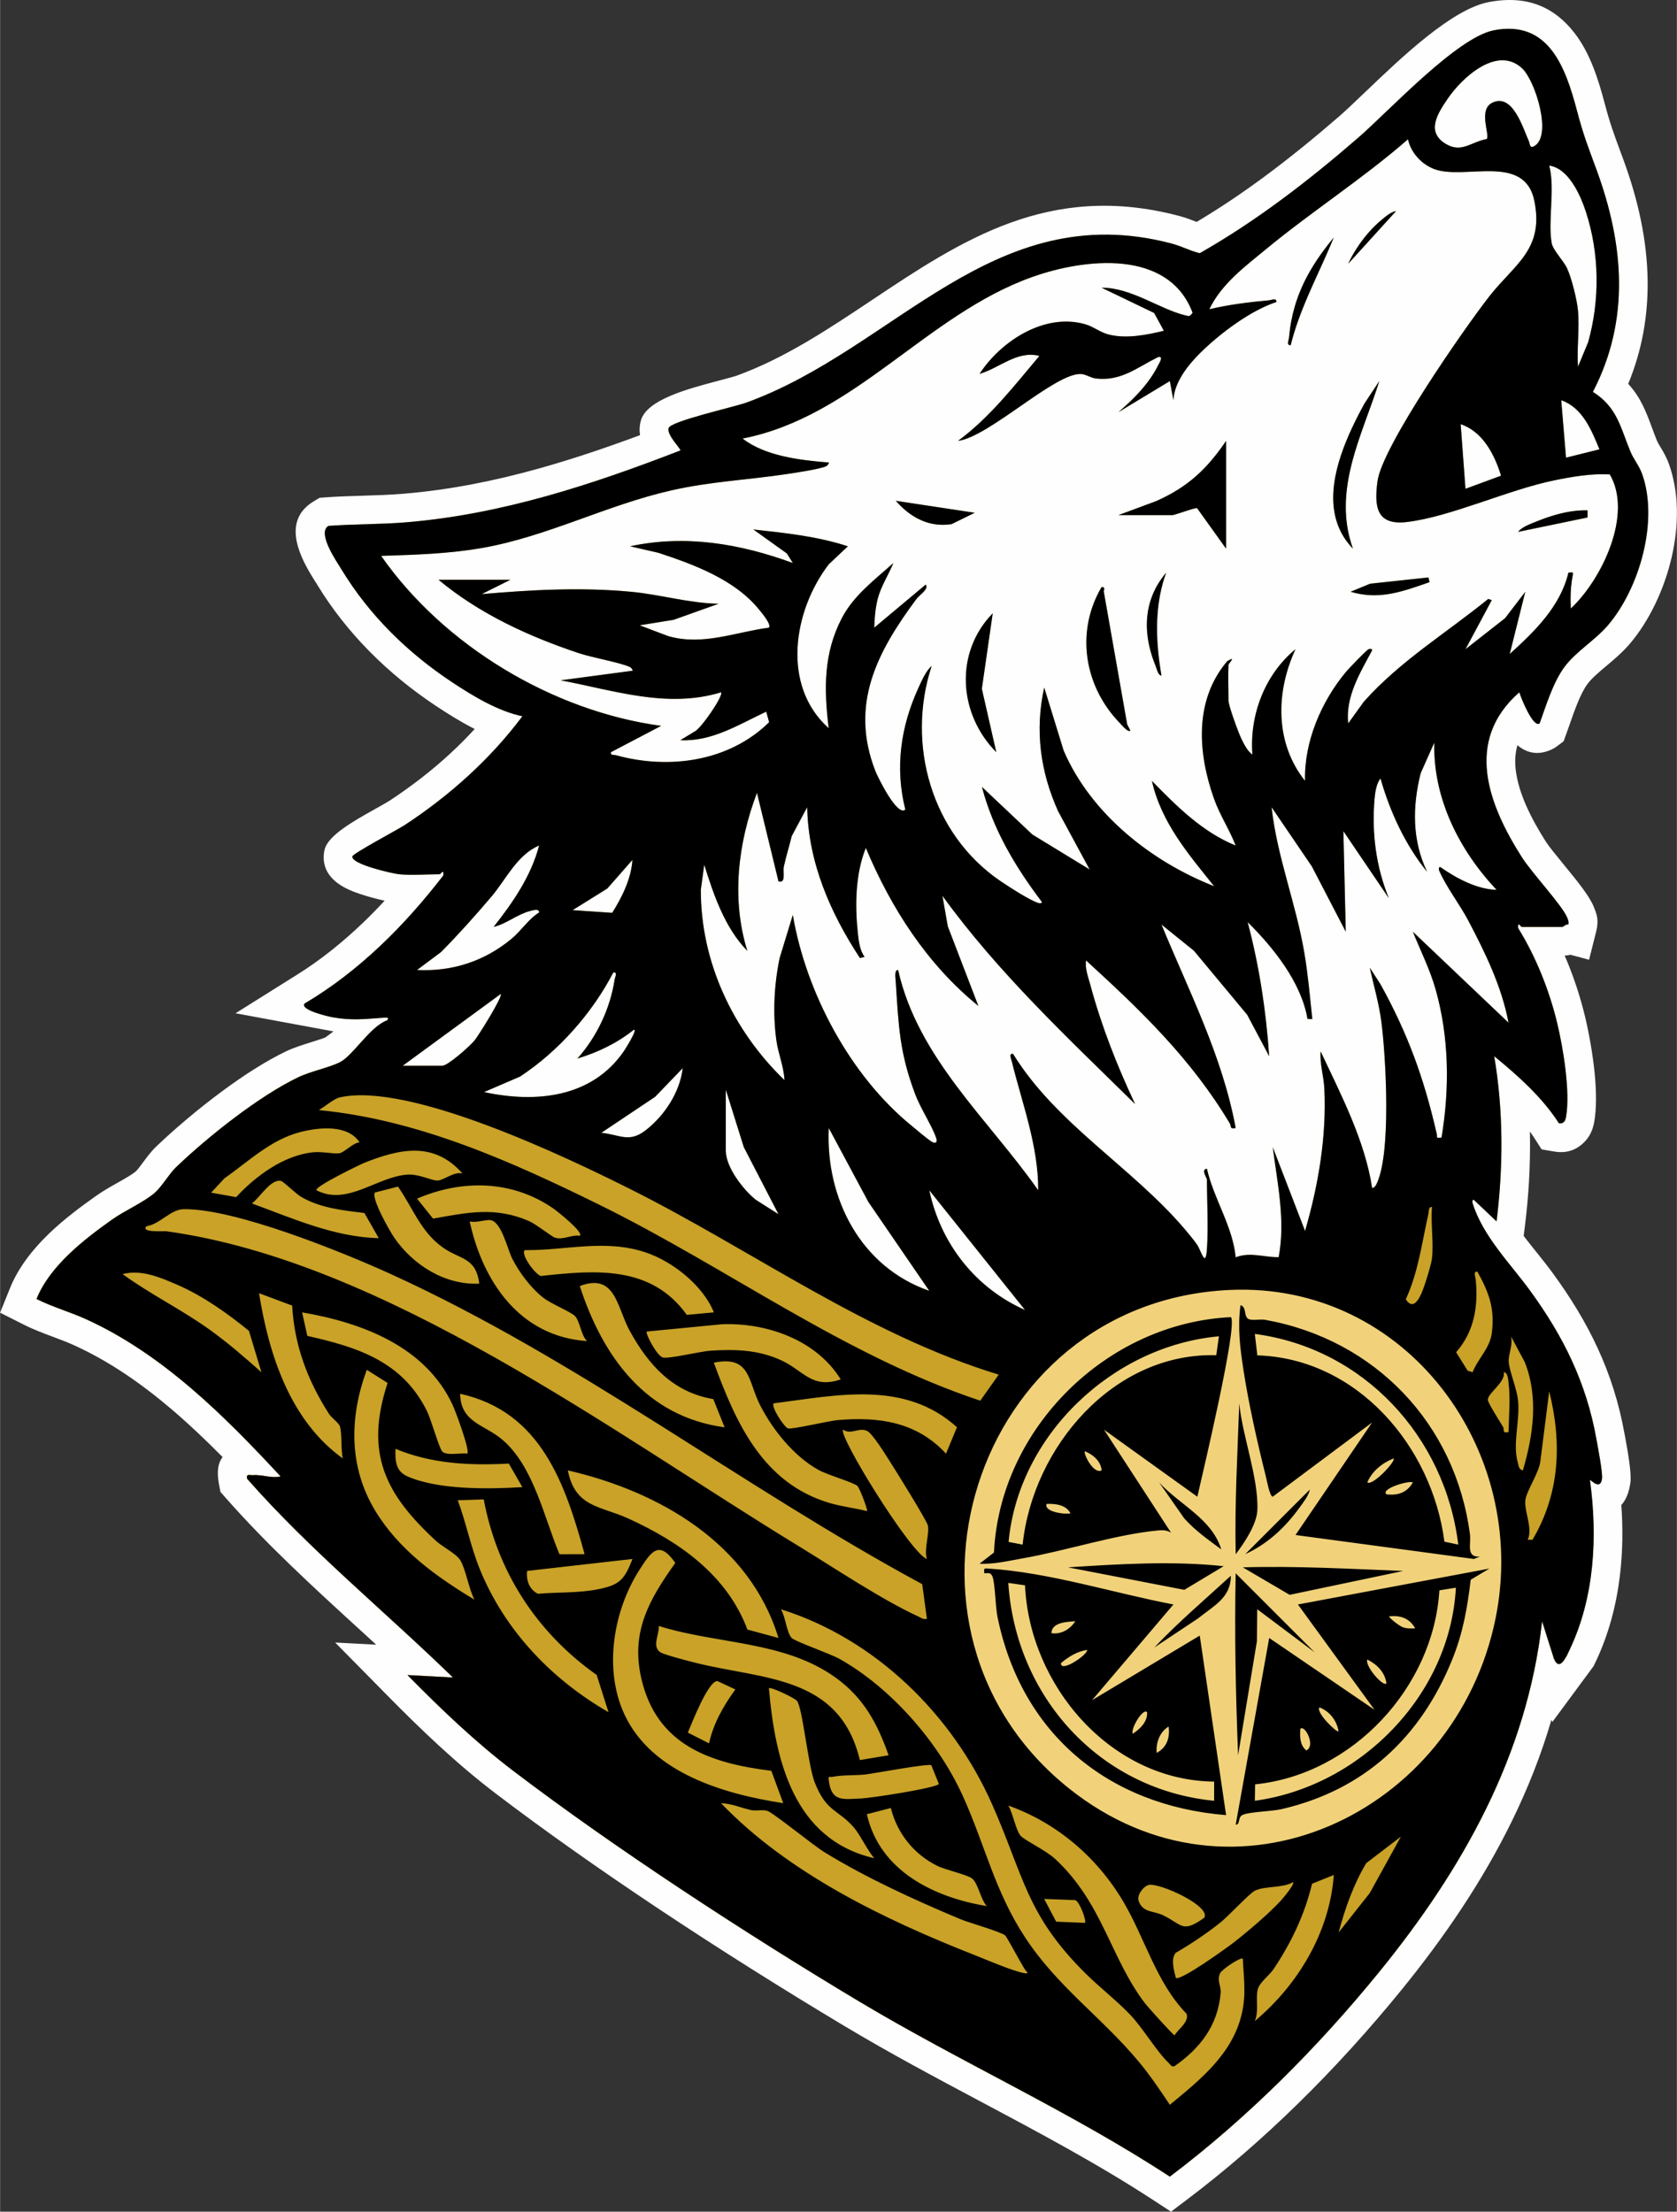 <?xml version="1.0" encoding="UTF-8"?> <svg xmlns="http://www.w3.org/2000/svg" xmlns:xlink="http://www.w3.org/1999/xlink" xmlns:xodm="http://www.corel.com/coreldraw/odm/2003" xml:space="preserve" width="2919px" height="3849px" version="1.1" style="shape-rendering:geometricPrecision; text-rendering:geometricPrecision; image-rendering:optimizeQuality; fill-rule:evenodd; clip-rule:evenodd" viewBox="0 0 1700.22 2242.2"><rect x="0" y="0" width="1700.22" height="2242.2" fill="#333333" stroke="none"/> <defs> <style type="text/css"> .fil1 {fill:#FEFEFE} .fil2 {fill:#C9A227} .fil4 {fill:#F1D27A} .fil0 {fill:#FEFEFE;fill-rule:nonzero} .fil5 {fill:black;fill-rule:nonzero} .fil3 {fill:#D4AF37;fill-rule:nonzero} </style> </defs> <g id="Layer_x0020_1">  <path class="fil0" d="M334.19 1048.54c1.41,-1.14 2.7,-2.07 3.93,-2.88l-99.4 -18.4 63.11 -39.57c23.78,-14.91 46.03,-32.87 66.8,-52.85 7.3,-7.02 14.39,-14.27 21.28,-21.71 -1.81,-0.4 -3.73,-0.83 -5.7,-1.31 -8.17,-1.98 -18.14,-4.81 -26.41,-8.09 -18.48,-7.32 -31.43,-19.27 -29.53,-38.11l0.01 0c0.15,-1.49 0.4,-2.92 0.73,-4.29 3.48,-14.36 29.5,-28.96 49.86,-40.38 7.45,-4.18 13.84,-7.76 15.61,-8.92 22.18,-14.55 43.16,-30.73 62.15,-48.29 8.53,-7.89 16.75,-16.12 24.6,-24.7l-1.99 -1.01c-13.24,-6.83 -25.62,-14.64 -36.88,-22.09 -24.58,-16.27 -47.57,-34.95 -68.26,-56 -19.86,-20.2 -37.54,-42.52 -52.41,-66.92 -0.81,-1.34 -1.27,-2.07 -1.78,-2.87l-0.05 0.03c-0.66,-1.04 -1.45,-2.29 -4.74,-7.76 -13.63,-22.68 -27.8,-55.72 2.9,-74.18l5.99 -3.6 6.87 -0.5c11.46,-0.82 24.95,-1.23 38.45,-1.64 12.66,-0.38 25.33,-0.76 40.09,-1.99 46.61,-3.86 91.85,-13 136.2,-25.35 34.76,-9.68 69.12,-21.34 103.24,-34 -0.74,-4.69 -0.59,-9.72 0.95,-15.08 6,-20.85 47.37,-31.82 77.39,-39.78 9.31,-2.47 17.12,-4.54 19.42,-5.37 48.77,-17.63 93.07,-47.18 136.69,-76.27 91.5,-61.04 180.23,-120.23 311.29,-86 7.53,1.97 12.88,4.08 18.05,6.11l0.55 0.22c23.75,-14.1 46.66,-29.58 68.9,-46.01 25.96,-19.19 51.07,-39.72 75.55,-60.91 6.71,-5.81 16.19,-14.87 26.86,-25.07 37.25,-35.57 87.78,-83.82 124.99,-90.9 40.47,-7.7 67.4,6.47 86.53,30.88 15.92,20.31 24.29,46.6 30.9,71.57 5.43,20.51 9.12,30.49 15.46,47.62 1.13,3.06 2.35,6.34 3.66,9.94 14.82,40.41 24.07,81.56 24.5,123.06 0.36,34.98 -5.57,69.76 -19.7,104.01 12.71,13.66 18.28,28.7 24.34,45.03 1.76,4.75 3.57,9.62 4.86,12.7 0.68,1.63 2.02,3.86 3.38,6.13 3.04,5.04 6.13,10.19 8.77,17.51 10.18,28.29 10.1,61.62 2.96,93.32 -7.54,33.43 -23.13,65.91 -42.81,88.96 -7.3,8.54 -15.7,15.6 -24.06,22.64 -7.37,6.2 -14.71,12.37 -18.98,18.29 -7.04,9.76 -12.67,25.88 -17.71,40.33 -0.55,1.56 -1.07,3.05 -3.25,9.11l-2.99 8.3 -6.79 5.13c-2.16,1.63 -4.66,2.99 -7.46,4.11 -12.7,5.07 -23.49,2.44 -32.6,-5.26 -2.3,8.2 -2.71,16.62 -1.7,25.09 2.85,23.95 15.77,49.51 30.73,72.98 2.98,4.68 10.92,14.38 18.96,24.2 12.34,15.06 24.89,30.39 29.39,41.45l0.13 0.34c2.79,6.84 5.32,13.05 2.37,24.78l-7.21 28.68 -18.94 -5.07c-1.67,0.45 -3.56,0.75 -5.81,0.87 0.98,2.24 1.93,4.49 2.86,6.75 7.34,17.88 13.33,36.5 17.78,54.98 3.75,15.59 7.94,37.94 9.94,59.31 1.61,17.3 1.8,34.42 -0.7,48.06 -1.36,7.42 -4.3,14.36 -10.21,20.2 -7.77,7.7 -17.58,11.48 -30.34,9.31l-12.7 -2.16 -6.99 -10.92c-1.54,-2.42 -3.18,-4.8 -4.9,-7.16l0.08 4.48c0.44,30.63 -1.35,60.78 -4.98,90.13l-1.39 11.23c4.03,5.29 8.23,10.53 12.38,15.71 5.93,7.4 11.77,14.69 17.1,21.99 18.13,24.8 33.46,49.8 45.67,76.35 12.33,26.79 21.47,55.17 27.08,86.51 0.63,3.5 -0.01,-0.18 0.69,3.62 2.21,12.06 6.62,36.01 5.29,45.8 -1.44,10.53 -4.69,17.89 -9.2,22.8 1.68,23.67 1.43,47.66 -1.41,71.27 -3.64,30.35 -11.48,60.19 -24.82,88.15l-0.04 -0.02 -1.93 4.04 -41.75 56.54 -0.92 -2.26c-10.34,35.44 -23.88,69.58 -40,102.52 -29.95,61.23 -68.66,118.03 -112.1,171.4 -32.64,40.12 -67.93,79.11 -105.39,115.73 -35.56,34.76 -73,67.35 -111.93,96.72l-16.34 12.32 -17.11 -11.18c-56.56,-36.98 -117.01,-69.14 -177.46,-101.3 -45.19,-24.04 -90.37,-48.08 -136.59,-75.74 -61.15,-36.59 -127.49,-78.23 -190.97,-120.55 -56.72,-37.82 -112.67,-77.14 -162.72,-115.25 -19.94,-15.18 -38.94,-31.42 -57.27,-48.26 -17.86,-16.41 -35.44,-33.75 -52.8,-51.36l-52.59 -53.35 41.63 2.21c-5.34,-4.9 -10.67,-9.77 -16,-14.64 -47.38,-43.31 -94.77,-86.62 -136.78,-134.4l-5.21 -5.92 -1.5 -8.07c-2.38,-12.78 -0.85,-21.37 3.72,-27.2 -16.47,-16.65 -33.46,-32.86 -51.11,-47.93 -30.59,-26.1 -63.42,-49.05 -99.43,-65.4 -7.22,-3.28 -13.84,-5.74 -20.45,-8.21 -10.33,-3.85 -20.67,-7.7 -30.77,-12.8l-23.85 -12.02 9.97 -24.72c8.44,-20.95 22.82,-39.22 39.36,-55.22 14.93,-14.43 32.02,-27.19 47.68,-38.27 7.49,-5.3 14.34,-9.15 21.21,-13.03 7.89,-4.44 15.82,-8.91 19.52,-12.19 1.52,-1.35 4.39,-5.22 7.24,-9.06 4.15,-5.59 8.28,-11.15 13.45,-16.09 18.37,-17.55 42.61,-38.2 67.6,-56.6 21.36,-15.73 43.52,-29.99 63.51,-39.61 8.17,-3.93 17.29,-6.77 26.09,-9.51l-0.01 -0.03c5.57,-1.73 10.97,-3.41 14.04,-4.67l4.53 -3.29zm37.29 44.81c-0.6,0.33 -0.63,0.16 -0.92,0.42l-1.59 1.4 -8.19 5.94 -2.22 1.18c-7.9,4.21 -16.6,6.92 -25.65,9.73l-0.11 0c-6.65,2.06 -13.55,4.21 -18,6.35 -16.53,7.96 -35.6,20.3 -54.41,34.15 -22.94,16.89 -45.13,35.79 -61.91,51.82 -1.65,1.58 -4.24,5.07 -6.85,8.59 -4.59,6.19 -9.22,12.42 -15.44,17.93 -8.78,7.78 -19.18,13.65 -29.52,19.47 -6.43,3.62 -12.83,7.23 -16.21,9.62 -13.38,9.47 -28,20.39 -40.85,32.81 -3.48,3.36 -6.79,6.81 -9.85,10.33 6.71,2.53 13.3,5.08 19.2,7.76 41.51,18.84 78.85,44.85 113.31,74.27 33.67,28.74 64.32,60.49 93.39,91.85l33.74 36.4 -29.37 7.06c30.53,31.11 62.51,60.34 94.49,89.57 25.78,23.56 51.56,47.13 74.87,69.83l55.39 53.94 -45.68 -2.44c15.73,14.27 31.87,27.94 48.58,40.66 47.8,36.39 102.89,75.05 159.77,112.97 64.82,43.21 130.06,84.24 188.46,119.19 42.27,25.29 88.18,49.72 134.08,74.14 55.43,29.49 110.86,58.98 164.58,92.84 31.44,-24.72 61.66,-51.46 90.46,-79.61 35.87,-35.07 69.63,-72.37 100.84,-110.72 40.98,-50.35 77.3,-103.54 105.05,-160.25 27.39,-56.01 46.56,-115.79 53.71,-180.12l12.6 -113.37 34.17 83.64c1.37,-6.76 2.46,-13.59 3.28,-20.47 3.43,-28.54 2.44,-57.76 -1.4,-85.96l-1.53 -11.31 6.54 -9.29c1.44,-2.03 2.88,-3.83 4.33,-5.41l-1.94 -10.6c-0.16,-0.86 0.3,1.64 -0.68,-3.85 -4.66,-26 -12.34,-49.76 -22.76,-72.4 -10.53,-22.89 -23.88,-44.62 -39.75,-66.34 -4.83,-6.61 -10.14,-13.23 -15.52,-19.95 -18.2,-22.73 -37.19,-46.43 -46.58,-76.45l0 -0.12c-1.22,-3.91 -2.15,-10.85 -0.9,-16.91 0.84,-4.07 2.37,-7.95 4.8,-11.44 3.7,-5.33 8.85,-9.38 15.73,-11.51 2.44,-0.76 4.97,-1.22 7.58,-1.33 0.57,-11.76 0.79,-23.45 0.63,-35.03 -0.37,-25.5 -2.57,-51.17 -6.92,-76.75l-12.99 -76.47 60.09 49.16c7.26,5.94 14.63,12.14 21.97,18.73 -1.5,-8.54 -3.17,-16.48 -4.75,-23.04 -3.69,-15.33 -8.75,-31.02 -15.04,-46.33 -5.91,-14.38 -12.96,-28.38 -21.02,-41.37l-3.72 -6 -0.6 -6.85c-2.11,-24.18 9.16,-33.27 26.09,-35.05 -6.77,-8.33 -13.13,-16.42 -17.73,-23.63 -19.01,-29.85 -35.55,-63.3 -39.6,-97.33 -4.52,-38.02 5.67,-75.29 42.33,-107.36l34.8 -30.44 3.76 13.59c0.75,-1.13 1.52,-2.24 2.31,-3.34 8.38,-11.61 18.55,-20.16 28.76,-28.75 6.26,-5.26 12.54,-10.55 17.24,-16.05 13.73,-16.08 24.77,-39.43 30.29,-63.92 4.9,-21.79 5.31,-43.72 -0.91,-61.01 -0.58,-1.61 -2.3,-4.47 -3.99,-7.27 -2.56,-4.27 -5.09,-8.48 -7.25,-13.64 -2.63,-6.28 -4.22,-10.57 -5.77,-14.74 -4.97,-13.41 -9.38,-25.3 -20.9,-32.47l-22.82 -14.21 12.35 -23.79c16.78,-32.29 23.66,-65.24 23.32,-98.37 -0.35,-33.93 -8.32,-68.67 -21.09,-103.5 -1.32,-3.6 -2.53,-6.88 -3.66,-9.93 -6.8,-18.38 -10.76,-29.08 -17.05,-52.86 -5.05,-19.09 -11.08,-38.69 -20.44,-50.63 -6.14,-7.85 -15.38,-12.29 -30.09,-9.49 -20.2,3.84 -63.63,45.31 -95.64,75.88 -10.95,10.46 -20.68,19.75 -28.91,26.88 -25.49,22.07 -51.71,43.5 -78.96,63.64 -27.54,20.36 -56.08,39.36 -85.91,56.34l-9.92 5.64 -11.02 -2.57c-7.03,-1.64 -12.59,-3.83 -18.35,-6.1 -3.97,-1.56 -8.07,-3.18 -11.46,-4.06 -105.95,-27.68 -183.96,24.36 -264.41,78.02 -46.62,31.1 -93.97,62.69 -149.2,82.65 -5.05,1.82 -13.89,4.17 -24.43,6.96 -11.06,2.94 -22.11,-3.16 -29.16,-4.25 7.95,10.76 12.17,20.03 0.11,35.97l-4.95 6.54 -7.8 3.02c-45.68,17.7 -91.86,34.2 -139.1,47.36 -48.01,13.37 -96.84,23.25 -146.9,27.4 -12.93,1.07 -28.1,1.53 -43.27,1.99l-1 0.03 1.38 2.19c12.54,20.59 27.45,39.42 44.21,56.46 17.7,18.01 37.56,34.11 58.93,48.26 9.91,6.56 20.63,13.33 31.42,18.9 9.92,5.12 20.01,9.29 29.71,11.36l44.35 9.44 -27.06 36.3c-16.74,22.46 -35.95,43.47 -56.86,62.82 -20.64,19.09 -42.51,36.25 -64.98,51.32l4.21 -0.12c3.9,-2.05 8.95,-3.24 16.14,-2.62 17.45,1.5 29.2,10.47 27.06,35.14l-0.72 8.35 -5.31 6.9c-19.33,25.09 -40.44,49.28 -63.5,71.45 -6.81,6.55 -13.8,12.93 -20.99,19.12l94.04 17.42 -96.77 70.17c-5.2,5.19 -9.47,7.57 -13.7,9.93zm334.3 -651.34c-1.57,5.49 -0.21,1.64 1.27,-2.45 -0.53,0.6 -0.96,1.4 -1.27,2.45z"></path> <path class="fil1" d="M344.91 1076.69l300.84 113.97 366.79 202.96 159.96 -105.05 136.52 0 132.38 59.29 122.72 253.73 17.13 85.41 9.35 -12.66c0.27,-0.58 0.53,-1.13 0.78,-1.65 25.42,-53.28 28.51,-114.73 20.69,-172.29 0.49,-0.69 10.52,11.28 12.23,-1.28 0.82,-6.01 -4.29,-32.31 -5.74,-40.43 -10.28,-57.34 -33.63,-104.28 -67.64,-150.8 -19.91,-27.25 -47.34,-54.53 -57.77,-87.87 -0.39,-1.24 -0.67,-3.96 1.17,-3.58l23.05 21.82c6.87,-55.55 6.99,-112.28 -2.39,-167.46 24.23,19.82 48.82,41.78 65.56,67.94 4.68,0.8 6.47,-2.05 7.21,-6.07 4.62,-25.18 -2.77,-69.97 -8.9,-95.43 -7.99,-33.19 -21.58,-67.33 -39.59,-96.34 -0.65,-7.41 2.63,-1.17 3.61,-1.17l41.26 0c0.87,0 3.71,-3.09 6.05,-2.46 0.66,-2.64 -0.29,-4.76 -1.26,-7.15 -4.94,-12.15 -35.74,-45.12 -45.84,-60.98 -33.97,-53.32 -58.93,-118.01 -2.62,-167.26 1.28,4.66 13.94,36.54 20.58,31.54 6.58,-18.24 13.41,-40.94 24.72,-56.62 11.58,-16.04 31.3,-27.39 44.52,-42.86 32.13,-37.62 51.7,-106.14 34.61,-153.6 -2.95,-8.2 -8.56,-14.8 -11.69,-22.28 -10,-23.91 -13.26,-45.24 -38.16,-60.75 38.13,-73.41 31.3,-149.95 3.71,-225.19 -8.98,-24.48 -13.05,-34.21 -19.92,-60.18 -11.66,-44.05 -28.8,-91.78 -83.98,-81.28 -37.67,7.17 -106.79,82.17 -138.21,109.36 -49.96,43.26 -102.63,83.93 -160.2,116.68 -9.93,-2.32 -18,-7.03 -29.12,-9.94 -180.69,-47.2 -279.7,106.86 -430.8,161.47 -12.32,4.46 -76.69,18.74 -78.72,25.82 -2.01,6.99 12.95,21.3 11.93,22.65 -89.78,34.78 -181.25,64.81 -277.92,72.83 -26.21,2.17 -52.67,1.74 -78.88,3.62 -11.9,7.16 8.25,36 13.57,44.73 28.07,46.1 67.01,84.11 111.9,113.82 21.18,14.02 46.18,29.16 71.14,34.47 -32.3,43.34 -73.99,80.6 -119.13,110.2 -7.29,4.78 -52.46,28.78 -53.19,31.79 -1.91,7.89 40.7,17.5 47.32,18.17 12.48,1.27 28.29,0 41.26,0 0.99,0 4.26,-6.24 3.62,1.18 -36.98,48.02 -80.69,92.44 -132.23,124.75l92.86 17.2 -65.14 47.23z"></path> <path class="fil2" d="M269.78 1039.72l103.33 16.53 -21.78 15.79c5,-4.42 10.3,-10.6 15.84,-16.74l-97.39 -15.58zm182.2 29.14l36.89 5.91 -24.97 -4 -11.92 -1.91zm224.51 35.92l47.65 7.62 -38.5 -6.16 -9.15 -1.46zm904.76 582.22c16.89,-22.88 4.03,-0.81 0,0zm-710.25 342.06c-112.7,-67.43 -246.77,-154.66 -350.96,-233.97 -38.28,-29.14 -73.29,-62.71 -106.99,-96.89l46.09 2.45c-69.28,-67.46 -144.64,-128.66 -208.7,-201.5 -1.01,-5.46 2.4,-3.37 6.04,-3.63 9.76,-0.69 18.49,3.51 27.91,1.25 -57.03,-61.52 -119.86,-124.22 -197.37,-159.42 -16.43,-7.46 -33.99,-12.32 -50.09,-20.44 13.42,-33.28 47.76,-60.07 76.8,-80.62 12.88,-9.12 32.44,-17.59 43.24,-27.16 7.39,-6.54 14.32,-18.99 21.49,-25.84 32.3,-30.87 83.67,-71.8 123.71,-91.08 12.78,-6.16 32.5,-10.06 42.74,-15.52l300.84 113.97 366.79 202.96 159.96 -105.05 136.52 0 158.13 -75.27 86.58 146.27 42.93 106.4 -15.41 221.03c-1.93,0.38 -3.9,-1.05 -5.78,-5.61l-11.94 -37.78c-15.07,135.53 -80.71,251.78 -165.13,355.51 -62.07,76.26 -133.91,148.4 -212.32,207.55 -101.05,-66.06 -211.61,-115.7 -315.08,-177.61z"></path> <g> <path class="fil3" d="M1099.91 1949.41c1.94,-1.85 -5.13,-21.26 -9.69,-23.06l-31.55 -1.19 12.14 23.03 29.1 1.22zm162.63 -373.79l65.51 -65.51c-1.18,6.1 -6.46,12.74 -10.1,17.8 -14.58,20.3 -32.48,37.18 -55.41,47.71zm-24.3 -4.83c-13.18,-9.78 -26.66,-19.17 -37.62,-31.53l-25.44 -36.43c20.81,22.84 53.41,36.63 63.06,67.96zm-67.93 99.49c24.29,-25.68 51.58,-48.84 77.64,-72.79 -0.01,22.74 -17.74,30.59 -33.19,43.23l-44.45 29.56zm82.54 -94.64c-1.11,-51.18 1.82,-101.92 3.62,-152.93 3.12,32.95 19.61,75.62 18.37,108.05 -0.55,14.56 -13.15,33.42 -21.99,44.88zm-12.18 12.17l-39.89 23.97 -117.88 -22.79c52.21,-3.4 105.78,-6.7 157.77,-1.18zm182.05 4.85l-115.14 24.2 -47.5 -27.87c54.03,-1.57 108.52,1.53 162.64,3.67zm-89.8 82.47l-58.22 -43.66 -0.34 32.45 -19.08 115.59c-2.44,-61.26 -3.7,-123.04 -2.43,-184.45l80.07 80.07zm-14.55 77.7c-0.46,7.98 -0.57,16.23 6.06,21.79 10.02,-4.64 -1.76,-26.87 -6.06,-21.79zm38.8 2.42c-1.76,-10.84 -9.1,-20.42 -19.37,-24.27 -4.03,5.08 17.78,26.08 19.37,24.27zm48.56 -48.56c-1.56,-11.49 -9.56,-19.22 -19.39,-24.26 -2.83,6.33 15.95,27.96 19.39,24.26zm29.13 -55.83c-5.56,-10.28 -15.39,-13.62 -26.68,-12.09 2.44,3.35 10.99,9.85 14.4,11.04 3.98,1.39 8.17,1.2 12.28,1.05zm41.25 -41.24l-16.72 2.67c-5.98,98.39 -88.03,186.71 -186.81,196.7l-0.32 16.64c107.02,-14.58 198.09,-107.09 203.85,-216.01zm33.98 -19.39l-18.94 11.35c-3.4,28.66 -7.84,53.97 -18.71,80.81 -32.03,79.11 -89.36,132.5 -173.43,151.81 -9.76,2.24 -33.45,2.66 -39.53,5.98 -4.61,2.5 -1.79,9.53 -6.63,9.72l33.98 -189.31 106.77 72.79 -77.65 -106.74 194.14 -36.41zm-337.33 186.86c10.31,-5.58 13.58,-15.38 12.08,-26.7 -9.05,5.38 -13.08,16.7 -12.08,26.7zm-9.75 -41.25c-4.11,-4.54 -16.91,16.72 -14.52,21.84 7.37,-4.8 15.16,-12.21 14.52,-21.84zm-60.67 -63.09c-9.98,1.23 -19.13,6.96 -26.65,13.33 -0.61,10.19 26.55,-8.06 26.65,-13.33zm-12.13 -29.13c-8.48,0.63 -23.74,0.95 -24.26,12.1 9.74,1.58 19.1,-3.95 24.26,-12.1zm-50.99 -36.41l-16.95 -2.44c7.55,115.37 92.56,209.6 208.71,220.88l0.02 -19.44c-105.3,-1.12 -187.18,-97.66 -191.78,-199zm150.5 19.43l-82.52 97.03 109.21 -65.49 26.7 182.01c-119.87,-9.74 -207.78,-82.64 -231.87,-201.36 -2.1,-10.35 -2.34,-34.67 -5.17,-40.86 -1.85,-4.05 -4.46,-3.07 -8.09,-2.92 -0.19,-4.31 -1.22,-5.17 3.61,-4.87 62.74,4.01 126.6,24.68 188.13,36.46zm242.72 -123.79c-3.88,-2.19 -33.19,6.6 -26.69,12.1 11.3,1.48 21.11,-1.8 26.69,-12.1zm-46.12 -0.05c5.22,4.14 29.2,-21.52 26.67,-24.24 -11.43,4.54 -21.65,12.65 -26.67,24.24zm92.22 63.12c-13.38,-109.37 -95.86,-199 -206.28,-213.57l2.52 21.72c101.53,3.13 177.26,92.44 189.71,188.9l14.05 2.95zm21.84 12.18l-6.01 2.4 -180.86 -24.3 77.64 -114.05 -100.7 75.19c-3.1,0.04 -6.34,-17.85 -7.32,-21.76 -8.39,-33.47 -17.12,-72.3 -22.35,-106.28 -3.51,-22.77 -6.11,-43.12 -3.07,-66.08 6.78,1.71 2.75,12.26 8.76,14.27 4.29,1.43 11.18,-0.36 16.41,0.58 111.21,20.02 192.7,105.25 207.5,217.24 1.32,9.95 -4.37,23.71 10,22.79zm-415.03 -43.74c-4.35,-8.87 -15.55,-10.06 -24.25,-9.67 -1.93,5.23 6.59,7.77 9.63,8.5 4.98,1.2 9.53,1.69 14.62,1.17zm31.55 -43.68c-0.68,-9.4 -8.93,-16.11 -16.96,-19.41 -1.9,2.25 8.76,23.71 16.96,19.41zm118.94 -135.91c-107.45,9.65 -203.08,99.75 -213.29,208.43l14.26 2.75c10.33,-98.53 91.72,-194.89 196.34,-192.03l2.69 -19.15zm12.14 -19.43c7.43,7.32 -29.19,160.62 -34.01,182.05l-94.63 -67.94 67.93 104.35c-4.51,-2.51 -7.85,-2.7 -12.93,-2.23 -42.54,3.88 -93.43,20.59 -137.02,28.22 -14.63,2.56 -29.3,6.2 -44.2,5.53l14.62 -11.38c6.06,-126 114.58,-232.69 240.24,-238.6zm167.46 -1121.3l-30.87 33.96 -17.64 19.41 0 0 0 0c0.67,-1.46 1.39,-2.94 2.15,-4.43l0 0 0.38 -0.74 0 0 0.4 -0.74 0 0 0.39 -0.75 0.01 0 0.4 -0.74 0 0 0.41 -0.75 0 0 0.42 -0.74 0 0 0.43 -0.75 0 0 0.43 -0.74 0 0 0.44 -0.74 0 0 0.44 -0.75 0 0 0.45 -0.74 0 0 0.46 -0.74 0 0 0.46 -0.74 0 0 0.47 -0.74 0 0 0.47 -0.74 0 0 0.48 -0.74 0 0 0.49 -0.73 0 0 0.49 -0.74 0 0 0.5 -0.73 0 0 0.5 -0.73 0 0 0.5 -0.72 0 0 0.51 -0.73 0 0 0.52 -0.72 0 0 0.52 -0.72 0 0 0.52 -0.71 0 0 0.53 -0.71 0 0 0.54 -0.71 0 0 0.53 -0.71 0 0 0.55 -0.7 0 0 0.54 -0.69 0 0 0.55 -0.7 0 0 0.55 -0.69 0 0 0.56 -0.68 0 0 0.56 -0.68 0 0 0.57 -0.68 0 0 0.57 -0.67 0 0 0.57 -0.66 0 0 0.57 -0.66 0 0 0.58 -0.66 0 0c0.38,-0.43 0.77,-0.86 1.16,-1.29l0 0 0.59 -0.63 0 -0.01 0.58 -0.63 0 0 0.59 -0.62 0 0c0.6,-0.62 1.19,-1.23 1.79,-1.84l0 0c2.19,-2.2 4.43,-4.27 6.68,-6.16l0.2 -0.16 0 0 1.01 -0.85 0 0 0.21 -0.18 0 0 0.21 -0.18 0 0 0.22 -0.18 0 0 0.22 -0.18 0 0 0.22 -0.19 0.23 -0.18 0.22 -0.19 0 0 0.23 -0.19 0 0 0.23 -0.19 0 0 0.24 -0.19 0 0 0.23 -0.19 0 0 0.24 -0.19 0.24 -0.19 0 0 0.24 -0.19 0 0 0.24 -0.19 0 0 0.25 -0.19 0 0 0.24 -0.19 0 -0.01 0.25 -0.19 0 0 0.25 -0.18 0 -0.01 0.25 -0.18 0 0 0.26 -0.19 0 0 0.25 -0.19 0 0 0.25 -0.18 0 0 0.26 -0.19 0 0 0.26 -0.18 0 0 0.25 -0.18 0 0 0.26 -0.18 0 0 0.26 -0.17 0 0 0.26 -0.18 0.26 -0.17 0 0 0.27 -0.17 0 0 0.26 -0.16 0 0 0.26 -0.17 0.26 -0.16 0.27 -0.15 0 -0.01 0.26 -0.15 0 0 0.26 -0.15 0 0 0.27 -0.15 0 0 0.26 -0.14 0.26 -0.14 0 0 0.27 -0.13 0 0 0.26 -0.13 0 0 0.26 -0.13 0 0 0.27 -0.12 0.26 -0.12 0 0 0.26 -0.11 0 0 0.26 -0.1 0 0 0.26 -0.1 0 0 0.26 -0.1c0.17,-0.06 0.34,-0.12 0.51,-0.17l0 0c0.52,-0.17 1.02,-0.29 1.53,-0.38l0 0 0.24 -0.04 0 0 0 0zm33.99 376.16l0 0 0 0 -1.28 0.44 0 0 -1.27 0.44 0 0 -1.27 0.44 0 0 -1.26 0.44 0 0 -1.26 0.43 0 0 -1.25 0.44 0 0 -1.25 0.43 0 0 -1.25 0.42 0 0 -1.24 0.42 0 0 -1.24 0.42 0 0 -1.23 0.42 -0.01 0 -1.23 0.4 0 0.01 -1.23 0.4 0 0 -1.22 0.4 0 0 -1.23 0.39 0 0 -1.22 0.38 0 0 -1.22 0.38 0 0 -1.22 0.37 0 0 -1.21 0.36 0 0 -1.22 0.36 0 0 -1.21 0.34 0 0 -1.21 0.34 0 0 -1.21 0.33 0 0 -1.21 0.31 -0.01 0.01 -1.21 0.3 0 0 -1.21 0.3 0 0 -1.21 0.29 0 0c-0.4,0.09 -0.8,0.18 -1.21,0.27l0 0 -1.21 0.26 0 0c-0.4,0.09 -0.81,0.17 -1.21,0.26l0 0c-0.41,0.08 -0.81,0.16 -1.22,0.23l0 0c-0.4,0.08 -0.8,0.16 -1.21,0.23l0 0c-0.41,0.07 -0.81,0.14 -1.22,0.21l0 0c-0.4,0.07 -0.81,0.14 -1.21,0.2l0 0c-0.41,0.06 -0.82,0.13 -1.22,0.19l0 0c-0.41,0.06 -0.82,0.11 -1.22,0.17l0 0c-0.41,0.05 -0.82,0.1 -1.23,0.15l0 0c-0.41,0.05 -0.81,0.1 -1.22,0.14l0 0c-0.41,0.05 -0.82,0.09 -1.23,0.13l0 0c-0.41,0.03 -0.82,0.07 -1.23,0.1l0 0c-0.41,0.04 -0.82,0.07 -1.24,0.1l0 0c-0.41,0.02 -0.82,0.05 -1.23,0.07l0 0c-0.42,0.02 -0.83,0.04 -1.24,0.06l0 0c-0.42,0.01 -0.83,0.03 -1.25,0.04l0 0c-0.42,0.01 -0.83,0.02 -1.25,0.02l0 0c-0.42,0 -0.83,0.01 -1.25,0l0 0c-0.42,0 -0.84,0 -1.26,-0.01l0 0c-0.42,-0.01 -0.84,-0.02 -1.26,-0.04l0 0c-0.42,-0.01 -0.84,-0.03 -1.27,-0.05l0 0c-0.42,-0.02 -0.84,-0.05 -1.27,-0.07l0 0c-0.42,-0.03 -0.85,-0.06 -1.27,-0.1l0 0c-0.86,-0.07 -1.71,-0.15 -2.57,-0.25l0 0c-1.72,-0.2 -3.46,-0.45 -5.21,-0.77l0 0c-0.44,-0.08 -0.88,-0.16 -1.32,-0.24l0 0c-2.65,-0.53 -5.33,-1.19 -8.07,-2l0 0 19.74 -8.13 0.01 -0.01 24.81 -2.66 34.36 -3.7 0 0 0 0 0.78 3.2 0.39 1.59zm-271.87 94.67l0 0 0 0c-3.44,-0.05 -4.77,-6.9 -5.95,-9.79 -0.63,-1.54 -1.22,-3.08 -1.79,-4.63l0 0c-0.38,-1.03 -0.74,-2.06 -1.09,-3.09l0 0c-0.17,-0.51 -0.34,-1.03 -0.51,-1.54l0 0c-0.17,-0.52 -0.33,-1.03 -0.49,-1.55l0 0c-0.16,-0.51 -0.32,-1.03 -0.47,-1.54l0 0c-0.16,-0.52 -0.3,-1.03 -0.45,-1.55l0 0c-0.15,-0.51 -0.29,-1.03 -0.43,-1.54l0 0c-0.14,-0.52 -0.27,-1.03 -0.4,-1.55l0 0c-0.13,-0.51 -0.26,-1.03 -0.38,-1.54l0 0c-0.12,-0.52 -0.24,-1.03 -0.36,-1.54l0 0c-0.23,-1.03 -0.44,-2.06 -0.64,-3.09l-0.01 0c-0.09,-0.51 -0.19,-1.03 -0.28,-1.54l0 0c-0.1,-0.51 -0.18,-1.03 -0.27,-1.54l0 0c-0.17,-1.03 -0.32,-2.05 -0.45,-3.07l0 0c-0.14,-1.03 -0.26,-2.05 -0.36,-3.07l0 0c-0.06,-0.51 -0.1,-1.02 -0.15,-1.53l0 0c-0.04,-0.51 -0.08,-1.02 -0.11,-1.53l0 0c-0.04,-0.51 -0.07,-1.02 -0.09,-1.53l-0.01 0c-0.02,-0.51 -0.04,-1.02 -0.06,-1.52l0 0c-0.09,-2.54 -0.07,-5.07 0.05,-7.59l0.01 0c0.07,-1.5 0.19,-3.01 0.35,-4.51l0 0c0.16,-1.5 0.36,-2.99 0.6,-4.48l0 0c0.16,-0.99 0.34,-1.97 0.54,-2.96l0 0c0.5,-2.46 1.11,-4.91 1.85,-7.33l0.01 0c0.14,-0.49 0.3,-0.97 0.45,-1.46l0 0c0.32,-0.96 0.65,-1.93 1.01,-2.88l0 0c0.18,-0.48 0.36,-0.96 0.55,-1.44l0 0c0.19,-0.48 0.38,-0.95 0.58,-1.43l0 0c0.4,-0.95 0.81,-1.9 1.25,-2.84l0 0c0.44,-0.95 0.9,-1.89 1.38,-2.82l0 0c0.24,-0.47 0.48,-0.94 0.73,-1.4l0.01 0c0.25,-0.47 0.5,-0.93 0.76,-1.39l0 0c0.26,-0.47 0.53,-0.93 0.8,-1.39l0 0c0.27,-0.46 0.55,-0.92 0.83,-1.38l0 0c0.57,-0.92 1.16,-1.83 1.76,-2.74l0.01 0c0.3,-0.45 0.61,-0.9 0.93,-1.36l0 0c0.31,-0.45 0.63,-0.9 0.96,-1.35l0 0c0.33,-0.45 0.66,-0.89 0.99,-1.34l0.01 0c0.33,-0.45 0.68,-0.89 1.03,-1.34l0 0c0.34,-0.44 0.7,-0.88 1.06,-1.32l0 0c0.36,-0.45 0.73,-0.88 1.1,-1.32l0 0 0 0c-0.2,0.52 -0.38,1.04 -0.57,1.56l0 0c-0.19,0.53 -0.37,1.05 -0.55,1.57l0 0c-0.18,0.53 -0.35,1.05 -0.52,1.58l0 0c-0.18,0.52 -0.34,1.05 -0.51,1.58l0 0c-0.17,0.52 -0.33,1.05 -0.49,1.58l0 0c-0.16,0.53 -0.31,1.05 -0.47,1.58l0 0c-0.15,0.53 -0.3,1.06 -0.45,1.59l0 0c-0.14,0.53 -0.29,1.07 -0.43,1.6l0 0c-0.28,1.06 -0.55,2.13 -0.8,3.2l0 0c-0.13,0.53 -0.26,1.06 -0.38,1.6l0 0c-2.93,12.84 -4.15,25.99 -4.15,39.2l0.01 1.65 0 0c0,0.55 0.01,1.1 0.02,1.65l0 0 0.03 1.66 0 0c0.01,0.55 0.03,1.1 0.04,1.65l0 0 0.06 1.65 0 0 0.07 1.65 0 0c0.02,0.56 0.05,1.11 0.07,1.66l0 0 0.09 1.65 0 0 0.1 1.65 0 0 0.11 1.65 0.01 0 0.12 1.66 0 0c0.04,0.55 0.08,1.1 0.13,1.65l0 0 0.14 1.65 0 0 0.15 1.65 0 0 0.16 1.65 0 0 0.17 1.64 0 0 0.18 1.65 0 0 0.19 1.65 0 0 0.2 1.64 0 0 0.21 1.64 0 0 0.21 1.65 0 0c0.15,1.09 0.3,2.18 0.46,3.27l0 0c0.23,1.64 0.48,3.27 0.73,4.91l0 0c0.26,1.63 0.53,3.25 0.8,4.88zm131.06 -334.95c-0.14,0.02 -0.27,0.03 -0.4,0.03l0 0 -0.19 0c-0.19,0 -0.36,-0.02 -0.51,-0.04l0 0c-0.05,-0.01 -0.11,-0.02 -0.15,-0.03l0 0 -0.15 -0.04 -0.13 -0.05 -0.12 -0.05 -0.12 -0.06 -0.11 -0.06 -0.1 -0.08c-0.03,-0.02 -0.06,-0.05 -0.09,-0.08l-0.08 -0.08 -0.08 -0.09 0 0 -0.07 -0.1 -0.07 -0.1 -0.05 -0.1 0 0 -0.05 -0.11 0 0 -0.05 -0.12 0 0 -0.04 -0.12 0 0 -0.03 -0.13 0 0c-0.02,-0.08 -0.03,-0.17 -0.05,-0.26l0 0c-0.02,-0.13 -0.03,-0.27 -0.03,-0.42l0 0 0 -0.15 0 0 0 -0.15 0 0 0 -0.15 0 0 0.01 -0.15 0 0 0.01 -0.16 0 0 0.02 -0.16 0 0 0.02 -0.16 0 0 0.02 -0.16 0 -0.01 0.03 -0.16 0 0 0.02 -0.17 0 0 0.03 -0.16 0 0 0.03 -0.17 0 0 0.04 -0.17 0 0 0.03 -0.17 0 0 0.04 -0.17 0 0 0.03 -0.17 0 0 0.04 -0.17 0 0 0.04 -0.16 0 -0.01 0.04 -0.16 0.04 -0.17 0 0 0.04 -0.17 0 0 0.04 -0.16 0 0 0.04 -0.17 0 0 0.03 -0.16 0.01 0 0.03 -0.16 0 0 0.04 -0.16 0 0 0.03 -0.16 0 0 0.07 -0.3 0 0 0.03 -0.15 0 0c0.05,-0.29 0.1,-0.57 0.12,-0.82 1.02,-11.43 3.03,-21.99 5.98,-31.96l0 0c0.32,-1.11 0.66,-2.21 1.01,-3.31l0 0c0.7,-2.19 1.44,-4.35 2.23,-6.48l0 0c0.2,-0.54 0.4,-1.07 0.6,-1.6l0 0c0.82,-2.12 1.67,-4.22 2.57,-6.3l0 0c0.67,-1.56 1.37,-3.11 2.09,-4.64l0 0c0.25,-0.52 0.49,-1.03 0.73,-1.54l0.01 0c0.49,-1.02 0.99,-2.03 1.5,-3.04l0 -0.01c0.26,-0.5 0.52,-1.01 0.78,-1.51l0 0c0.53,-1.01 1.06,-2.01 1.6,-3.01l0.01 0c0.54,-1 1.09,-2 1.66,-2.99l0 0c0.28,-0.5 0.57,-0.99 0.86,-1.49l0 0c0.29,-0.49 0.58,-0.99 0.87,-1.48l0 0c0.29,-0.5 0.59,-0.99 0.88,-1.48l0.01 0c0.29,-0.49 0.59,-0.99 0.9,-1.48l0 0c0.3,-0.49 0.61,-0.98 0.91,-1.47l0 0c0.31,-0.49 0.62,-0.98 0.94,-1.47l0 0c0.31,-0.49 0.62,-0.97 0.94,-1.46l0 0c0.32,-0.49 0.64,-0.98 0.96,-1.46l0 0c0.33,-0.49 0.65,-0.98 0.98,-1.46 0.33,-0.49 0.66,-0.98 0.99,-1.46l0 0c0.34,-0.49 0.67,-0.97 1.01,-1.46l0 0c0.67,-0.97 1.36,-1.94 2.05,-2.91l0 0c0.7,-0.96 1.4,-1.93 2.12,-2.9l0 0c0.36,-0.48 0.71,-0.97 1.08,-1.45l0 0c2.89,-3.87 5.94,-7.73 9.13,-11.62l-0.01 0 0.01 0c-2.08,5.1 -4.25,10.17 -6.47,15.22l0 0 -0.74 1.68 -0.01 0c-0.49,1.12 -0.99,2.24 -1.49,3.36l0 0 -1.51 3.36 0 0 -1.51 3.36 0 0 -0.76 1.67 0 0 -0.76 1.68 0 0 -0.76 1.68 0 0 -0.77 1.67 0 0 -0.76 1.68 0 0 -0.76 1.68 0 0 -0.76 1.67 0 0 -2.28 5.04 0 0 -0.76 1.68 0 0 -0.75 1.68 0 0 -0.75 1.68 0 0 -0.75 1.68 0 0 -0.74 1.68 -0.01 0 -0.74 1.69 0 0 -0.73 1.69 -0.01 0 -0.73 1.68 0 0 -0.73 1.69 0 0 -0.72 1.69 0 0.01 -0.72 1.69 0 0c-0.48,1.13 -0.95,2.26 -1.42,3.39l0 0 -0.7 1.7 0 0 -0.7 1.71 0 0 -0.69 1.7 0 0 -0.68 1.71 0 0 -0.67 1.71 0 0 -0.66 1.71 0 0 -0.66 1.72 0 0 -0.65 1.72 0 0 -0.64 1.72 0 0c-0.21,0.58 -0.42,1.15 -0.63,1.73l0 0c-0.21,0.58 -0.41,1.15 -0.62,1.73l0 0c-0.2,0.58 -0.41,1.16 -0.61,1.73l0 0c-0.2,0.58 -0.4,1.16 -0.6,1.74l0 0 -0.59 1.74 0 0 -0.58 1.75 0 0c-0.19,0.58 -0.38,1.17 -0.57,1.75l0 0 -0.55 1.75 0 0c-0.19,0.59 -0.37,1.17 -0.55,1.76l0 0c-0.18,0.59 -0.36,1.18 -0.53,1.76l0 0c-0.18,0.59 -0.35,1.18 -0.52,1.77l0 0c-0.17,0.59 -0.34,1.18 -0.51,1.77l0 0c-0.16,0.6 -0.33,1.19 -0.49,1.78l0 0c-0.16,0.59 -0.32,1.19 -0.48,1.78l0 0c-0.16,0.6 -0.31,1.19 -0.46,1.79l0 0c-0.16,0.6 -0.31,1.19 -0.45,1.79l-0.01 0 0 0zm-367.2 180.17c-0.62,-0.17 -1.24,-0.36 -1.85,-0.55l0 0c-0.31,-0.1 -0.61,-0.2 -0.92,-0.3l0 0c-0.3,-0.1 -0.6,-0.21 -0.91,-0.31l0 0c-0.3,-0.11 -0.6,-0.22 -0.9,-0.33l0 0c-0.6,-0.23 -1.2,-0.46 -1.79,-0.71l0 0c-1.18,-0.49 -2.35,-1.02 -3.5,-1.59l0 0c-0.58,-0.28 -1.15,-0.58 -1.72,-0.88l0 0c-0.28,-0.15 -0.57,-0.31 -0.85,-0.46l0 0c-1.13,-0.63 -2.24,-1.29 -3.33,-1.99l0 0c-0.28,-0.18 -0.55,-0.35 -0.82,-0.53l0 0c-0.28,-0.18 -0.55,-0.36 -0.82,-0.54l0 0c-0.27,-0.19 -0.54,-0.37 -0.8,-0.56l0 0c-0.54,-0.38 -1.07,-0.76 -1.6,-1.15l0 0c-0.27,-0.2 -0.53,-0.4 -0.8,-0.6l0 0c-0.26,-0.2 -0.52,-0.4 -0.78,-0.6l0 0 -0.78 -0.62 0 0c-0.26,-0.21 -0.52,-0.42 -0.78,-0.63l0 0c-0.25,-0.22 -0.51,-0.43 -0.77,-0.65l0 0 -0.76 -0.65 0 0 -0.76 -0.67 0 0 -0.75 -0.68 0 0c-0.25,-0.22 -0.5,-0.45 -0.75,-0.69l0 0 -0.74 -0.69 0 -0.01 -0.74 -0.71 0 0 -0.73 -0.72 0 0c-0.25,-0.24 -0.49,-0.48 -0.73,-0.73l0 0 -0.72 -0.74 0 0c-0.96,-1 -1.91,-2.03 -2.84,-3.08l0 0 80.08 12.14 0 0 -23.58 11.57c-2.92,0.41 -5.75,0.62 -8.51,0.62 -0.35,0 -0.69,0 -1.03,0l0 0c-0.35,-0.01 -0.69,-0.02 -1.03,-0.03l0 0c-0.34,-0.01 -0.68,-0.02 -1.01,-0.04l-0.01 0c-0.33,-0.02 -0.67,-0.04 -1,-0.06l-0.01 0c-0.33,-0.03 -0.67,-0.05 -1,-0.08l0 0c-0.33,-0.03 -0.66,-0.07 -0.99,-0.1l-0.01 0c-0.33,-0.04 -0.66,-0.08 -0.98,-0.12l0 0c-0.33,-0.04 -0.66,-0.08 -0.99,-0.13l0 0c-0.32,-0.05 -0.65,-0.1 -0.97,-0.15l0 0c-0.33,-0.05 -0.65,-0.11 -0.97,-0.17l0 0c-0.32,-0.05 -0.64,-0.12 -0.96,-0.18l0 0c-0.32,-0.06 -0.64,-0.13 -0.96,-0.2l0 0c-0.32,-0.07 -0.63,-0.14 -0.95,-0.22l0 0c-0.31,-0.07 -0.63,-0.15 -0.94,-0.23l0 0c-0.31,-0.08 -0.63,-0.17 -0.94,-0.25l0 0zm430.31 26.15l0 0 0 0c-0.62,-0.64 -1.23,-1.29 -1.82,-1.95l0 0c-0.59,-0.65 -1.16,-1.31 -1.72,-1.98l0 0c-1.11,-1.33 -2.16,-2.68 -3.15,-4.05l0 0c-0.5,-0.69 -0.98,-1.38 -1.44,-2.07l0 0c-0.47,-0.69 -0.91,-1.39 -1.35,-2.1l0 0c-0.43,-0.7 -0.85,-1.41 -1.26,-2.12l0 0c-0.4,-0.71 -0.79,-1.43 -1.16,-2.15l0 0c-0.38,-0.72 -0.74,-1.44 -1.09,-2.17l0 0c-0.34,-0.73 -0.67,-1.46 -0.99,-2.19l0 -0.01c-0.32,-0.73 -0.63,-1.47 -0.92,-2.21l0 0c-0.29,-0.75 -0.57,-1.49 -0.83,-2.24l0 0c-0.27,-0.75 -0.52,-1.51 -0.75,-2.26l-0.01 0c-0.23,-0.76 -0.46,-1.52 -0.67,-2.28l0 0c-0.21,-0.77 -0.41,-1.53 -0.6,-2.3l0 0c-0.19,-0.77 -0.36,-1.54 -0.52,-2.32l0 0c-0.17,-0.77 -0.32,-1.55 -0.45,-2.33l0 0c-0.14,-0.78 -0.27,-1.56 -0.38,-2.35l0 0c-0.12,-0.78 -0.22,-1.57 -0.31,-2.36l0 0c-0.1,-0.79 -0.18,-1.58 -0.24,-2.38l-0.01 0c-0.06,-0.79 -0.12,-1.59 -0.17,-2.39l0 0c-0.05,-0.79 -0.08,-1.59 -0.11,-2.4l0 0c-0.03,-0.8 -0.04,-1.6 -0.05,-2.41 -0.03,-4.83 0.3,-9.72 0.95,-14.64l0 0c1.28,-9.84 3.8,-19.77 7.07,-29.51l0 -0.01c0.82,-2.43 1.69,-4.86 2.59,-7.27l0 0c0.6,-1.61 1.23,-3.2 1.86,-4.79l0 -0.01c0.95,-2.38 1.94,-4.75 2.96,-7.1l0 0c0.68,-1.56 1.36,-3.11 2.06,-4.65l0 0c0.35,-0.78 0.7,-1.54 1.06,-2.31l0 0c1.06,-2.29 2.14,-4.56 3.24,-6.8l0 0c1.09,-2.23 2.19,-4.44 3.3,-6.6l0 0c0.37,-0.73 0.74,-1.44 1.12,-2.16l0 0 1.11 -2.13 0 0c0.37,-0.71 0.74,-1.41 1.11,-2.1l0 0 1.11 -2.08 1.11 -2.05 1.1 -2.02 14.95 -22.63c-0.27,0.87 -0.54,1.74 -0.82,2.61l0 0c-0.28,0.87 -0.56,1.74 -0.85,2.61l0 0c-0.28,0.87 -0.57,1.74 -0.85,2.6l-0.01 0c-0.28,0.87 -0.57,1.74 -0.87,2.61l0 0 -0.89 2.6 0 0.01 -0.9 2.6 0 0 -0.9 2.6 -0.01 0 -0.91 2.6 -0.93 2.6 0 0 -0.93 2.61 0 0 -0.94 2.6 0 0 -0.94 2.6 -0.94 2.6 -0.94 2.6 0 0 -0.93 2.6 -0.01 0 -0.93 2.6 0 0 -0.93 2.6 -0.93 2.6 -0.92 2.6 -0.9 2.61 -0.9 2.6 0 0 -0.89 2.61c-0.29,0.87 -0.58,1.74 -0.87,2.61l0 0c-0.29,0.87 -0.58,1.74 -0.86,2.61l0 0c-0.28,0.87 -0.56,1.74 -0.84,2.61 -0.28,0.87 -0.55,1.74 -0.82,2.61 -0.28,0.87 -0.54,1.74 -0.81,2.62 -0.26,0.87 -0.53,1.74 -0.78,2.61l0 0.01c-0.26,0.87 -0.51,1.74 -0.76,2.61 -0.5,1.75 -0.99,3.5 -1.45,5.25l0 0c-0.47,1.75 -0.92,3.5 -1.34,5.26l0 0c-0.43,1.75 -0.84,3.51 -1.23,5.27l0 0c-0.19,0.88 -0.38,1.76 -0.56,2.64l0 0c-0.18,0.88 -0.36,1.76 -0.53,2.64 -0.17,0.89 -0.33,1.77 -0.49,2.65l0 0c-0.32,1.77 -0.61,3.54 -0.87,5.31l0 0c-0.27,1.77 -0.51,3.54 -0.71,5.32l0 0c-0.42,3.56 -0.73,7.12 -0.9,10.7 -0.04,0.9 -0.07,1.79 -0.1,2.69 -0.05,1.79 -0.07,3.59 -0.06,5.39 0.01,0.9 0.03,1.8 0.06,2.7l0 0c0.02,0.9 0.06,1.81 0.1,2.71l0.01 0c0.04,0.9 0.09,1.81 0.16,2.72l0 0c0.06,0.9 0.14,1.81 0.22,2.72l0 0c0.09,0.9 0.18,1.81 0.28,2.72l0 0c0.11,0.91 0.22,1.82 0.35,2.73l0 0c0.12,0.92 0.25,1.83 0.4,2.74l0 0c0.15,0.92 0.3,1.83 0.47,2.75l0 0c0.17,0.92 0.35,1.83 0.53,2.75l0.01 0c0.18,0.92 0.38,1.84 0.6,2.76l0 0c0.21,0.92 0.43,1.84 0.67,2.77l0 0c0.47,1.84 0.98,3.69 1.55,5.55l0 0c0.57,1.86 1.18,3.72 1.84,5.58zm26.7 -169.88l0 0 0 0 0 0zm-255.6 348.01l0.95 1.9 0 0c0.74,1.48 1.5,2.95 2.25,4.41 -0.25,0.26 -0.57,0.38 -0.93,0.4 -0.05,0 -0.1,0 -0.15,0l0 0c-0.11,-0.01 -0.22,-0.02 -0.33,-0.04l0 0c-0.11,-0.02 -0.23,-0.05 -0.34,-0.09l0 0 -0.18 -0.06 0 0 -0.18 -0.07 -0.01 0 -0.18 -0.09 0 0 -0.19 -0.09 0 0 -0.19 -0.1 -0.01 0 -0.19 -0.11 0 0 -0.2 -0.12 -0.2 -0.13 0 0 -0.21 -0.14 0 0 -0.2 -0.14 0 0 -0.21 -0.15 0 0 -0.21 -0.16 0 0 -0.21 -0.17 0 0 -0.21 -0.17 -0.22 -0.17 0 0 -0.21 -0.18 -0.21 -0.19 0 0 -0.22 -0.19 -0.21 -0.19 -0.22 -0.2 0 0 -0.21 -0.2 0 0 -0.21 -0.2 0 0 -0.22 -0.21 0 0 -0.21 -0.21 -0.21 -0.2 0 0 -0.2 -0.21 0 0 -0.21 -0.21 -0.2 -0.21 0 0 -0.21 -0.21 0 0 -0.19 -0.21 -0.01 0 -0.19 -0.21 0 0 -0.19 -0.2 0 0 -0.19 -0.21 0 0 -0.19 -0.2 0 0 -0.18 -0.2 0 0 -0.18 -0.19 0 0 -0.18 -0.2 0 0 -0.17 -0.18 0 0 -0.16 -0.19 0 0 -0.16 -0.18 0 0 -0.16 -0.17 0 0 -0.15 -0.17 0 0 -0.14 -0.16 0 0 -0.14 -0.15 0 0 -0.13 -0.15 0 0 -0.13 -0.14 0 0 -0.12 -0.13 0 0 -0.11 -0.13 0 0 -0.21 -0.22 0 0 -0.09 -0.1 0 0 -0.08 -0.09c-3.36,-3.48 -6.48,-7.11 -9.35,-10.89l0 0c-3.83,-5.03 -7.23,-10.31 -10.17,-15.78l0 0c-0.37,-0.68 -0.73,-1.37 -1.09,-2.05l0 -0.01c-0.71,-1.37 -1.39,-2.76 -2.04,-4.16l0 0c-0.32,-0.7 -0.64,-1.4 -0.95,-2.11l0 0c-0.31,-0.7 -0.62,-1.41 -0.92,-2.12l0 0c-0.29,-0.71 -0.58,-1.42 -0.87,-2.14l0 0c-0.28,-0.71 -0.55,-1.43 -0.82,-2.15l0 0c-0.27,-0.71 -0.53,-1.43 -0.78,-2.16l0 0c-0.26,-0.72 -0.5,-1.45 -0.74,-2.17l0 0c-0.24,-0.73 -0.47,-1.46 -0.7,-2.19l0 0c-0.22,-0.73 -0.44,-1.46 -0.65,-2.2l0 0c-0.21,-0.73 -0.41,-1.47 -0.6,-2.21l0 0c-0.2,-0.73 -0.38,-1.47 -0.56,-2.21l0 0c-0.18,-0.75 -0.36,-1.49 -0.52,-2.23l0 0c-0.17,-0.74 -0.32,-1.49 -0.47,-2.24l0 0c-0.15,-0.74 -0.29,-1.49 -0.43,-2.24l0 0c-0.13,-0.75 -0.26,-1.5 -0.38,-2.25l0 0c-0.12,-0.75 -0.23,-1.5 -0.34,-2.25l0 -0.01c-0.1,-0.75 -0.2,-1.5 -0.29,-2.26l0 0c-0.08,-0.75 -0.17,-1.51 -0.24,-2.26l0 0c-0.07,-0.76 -0.14,-1.52 -0.2,-2.27l0 -0.01c-0.06,-0.75 -0.11,-1.51 -0.15,-2.27l0 0c-0.04,-0.76 -0.08,-1.52 -0.11,-2.28l0 0c-0.02,-0.76 -0.04,-1.52 -0.05,-2.28l0 0c-0.02,-0.76 -0.02,-1.52 -0.02,-2.28 0.08,-13.7 2.69,-27.46 8.02,-40.64l0 0c0.3,-0.73 0.61,-1.46 0.92,-2.19l0 0c0.94,-2.19 1.96,-4.35 3.05,-6.5l0 0c0.36,-0.72 0.74,-1.43 1.12,-2.14l0 0c0.38,-0.71 0.77,-1.42 1.17,-2.13 0.4,-0.71 0.8,-1.41 1.22,-2.11 0.37,0 0.7,0.03 0.98,0.08l0 0c0.07,0.01 0.14,0.03 0.21,0.04l0 0 0.19 0.06 0 0c0.18,0.05 0.34,0.12 0.48,0.21l0 0c0.09,0.05 0.17,0.11 0.25,0.18 0.07,0.06 0.14,0.13 0.19,0.2 0.03,0.04 0.06,0.08 0.08,0.12l0.07 0.12c0.05,0.08 0.08,0.17 0.11,0.26 0.01,0.04 0.02,0.09 0.03,0.14l0.03 0.14 0 0 0.02 0.15 0 0 0 0.15 0 0 0 0.15 0 0c-0.01,0.16 -0.03,0.33 -0.06,0.49l0 0.01c-0.02,0.11 -0.04,0.22 -0.07,0.34l0 0 -0.05 0.17 0 0 -0.05 0.18 0 0 -0.06 0.18 0 0c-0.08,0.24 -0.17,0.48 -0.28,0.73l0 0 23.82 135.17zm-8.93 -212.11l0 0 0 0 7.98 -2.96 30.08 -11.16c8.01,-3.54 15.24,-7.33 21.89,-11.49l0 0c0.83,-0.52 1.65,-1.04 2.47,-1.57l0 0c0.41,-0.27 0.81,-0.53 1.21,-0.8l0 0c0.4,-0.27 0.8,-0.54 1.2,-0.81l0 0c0.4,-0.27 0.79,-0.54 1.19,-0.82l0 0c0.79,-0.55 1.57,-1.1 2.34,-1.66l0 0c0.38,-0.28 0.77,-0.56 1.15,-0.85l0 0c0.38,-0.28 0.76,-0.56 1.14,-0.85l0 0c0.38,-0.29 0.75,-0.58 1.13,-0.86l0 -0.01c0.37,-0.28 0.74,-0.58 1.12,-0.87l0 0c0.37,-0.29 0.74,-0.59 1.1,-0.88l0 0c0.37,-0.3 0.74,-0.6 1.1,-0.9l0 0c0.36,-0.3 0.73,-0.6 1.09,-0.9l0 0c0.36,-0.3 0.72,-0.61 1.07,-0.91l0 -0.01c0.36,-0.3 0.72,-0.61 1.07,-0.92l0 0c0.36,-0.31 0.71,-0.62 1.06,-0.94l0 0c0.35,-0.31 0.7,-0.63 1.05,-0.94l0 0c0.35,-0.32 0.7,-0.64 1.04,-0.96l0 0c0.35,-0.32 0.69,-0.64 1.03,-0.97l0 0 1.03 -0.98 0 0c0.34,-0.33 0.68,-0.66 1.01,-0.99l0.01 0 1 -1 0 0c0.67,-0.67 1.34,-1.35 2,-2.04l0 0 0.99 -1.04 0 0c0.99,-1.04 1.96,-2.11 2.93,-3.19l0 0c0.64,-0.72 1.28,-1.45 1.92,-2.18l0 0 0.96 -1.12 0 0c0.32,-0.37 0.63,-0.74 0.95,-1.12l0 0c4.74,-5.66 9.31,-11.81 13.89,-18.54l0 0.01 0 0 0 72.8 0 36.4 -0.01 0 0 0 -29.37 -41 0 0c-0.02,-0.02 -0.05,-0.03 -0.08,-0.04l0 0c-0.03,-0.02 -0.07,-0.02 -0.11,-0.03l0 0c-0.04,-0.01 -0.09,-0.01 -0.14,-0.02l0 0c-0.05,0 -0.1,0 -0.16,0l-0.19 0.01 0 0 -0.21 0.02 0 0 -0.24 0.03 0 0 -0.26 0.04 0 0c-0.18,0.03 -0.38,0.07 -0.58,0.11l0 0c-0.73,0.16 -1.62,0.39 -2.63,0.67l0 0 -0.44 0.12 0 0c-1.48,0.43 -3.18,0.96 -4.96,1.53l0 0c-4.43,1.42 -9.32,3.08 -12.4,3.97l0 0 -0.7 0.19 0 0 -0.32 0.09 0 0 -0.3 0.08 0 0 -0.29 0.07 0 0 -0.26 0.05 0 0 -0.23 0.05 0 0 -0.22 0.04 0 0 -0.19 0.03 0 0 -0.16 0.02 0 0 -0.14 0 0 0 -54.61 0zm-123.81 240.29l-14.63 -64.23 11.02 -76.53c-39.06,40.03 -34.67,102.19 3.61,140.76zm106.82 -112.86l-0.06 -0.66 0 0c-0.05,-0.44 -0.08,-0.88 -0.12,-1.33l0 0c-0.03,-0.45 -0.07,-0.89 -0.1,-1.35l0 0 -0.04 -0.68 0 0 -0.04 -0.68 0 -0.01 -0.04 -0.69 0 0 -0.03 -0.69 0 0 -0.03 -0.7 0 0 -0.06 -1.41 -0.02 -0.71 0 0 -0.02 -0.71 -0.01 -0.72 0 0 -0.02 -0.72 -0.01 -0.72 0 0 -0.01 -0.72 0 0 0 -0.73 0 0 -0.01 -0.73 0 0 0 -0.73 0 -0.74 0 0c0,-0.73 0.01,-1.47 0.01,-2.21l0 0 0.01 -0.74 0.02 -1.49 0 0 0.01 -0.75 0 0 0.02 -0.74 0 0 0.04 -2.24 0 0c0.03,-1 0.05,-2 0.08,-2.99l0 0 0.02 -0.75 0 0 0.02 -0.75 0 0 0.02 -0.74 0 0 0.02 -0.75 0 0 0.03 -0.74 0.02 -0.75 0 0 0.02 -0.74 0 0 0.02 -0.74 0.02 -0.74 0 0 0.02 -0.73 0.02 -0.74 0.02 -0.73 0 0 0.02 -0.73 0.02 -0.73 0.02 -0.72 0.02 -0.73 0.01 -0.71 0.02 -0.72 0 0 0.01 -0.71 0 -0.01 0.01 -0.7 0 -0.01 0.02 -0.7 0 0 0 -0.7 0 0 0.01 -0.7 0 0 0.01 -0.7 0 0 0 -0.69 0 0 0.01 -0.68 0 -0.01 0 -0.68 0 0 0 -0.06 0 -0.01 0.02 -0.07 0 0 0.02 -0.08 0 0 0.02 -0.09 0 0 0.04 -0.1 0 0 0.04 -0.11 0 0 0.05 -0.11 0 0 0.05 -0.12 0 0 0.06 -0.12 0.07 -0.13 0.07 -0.14 0 0 0.07 -0.14 0.08 -0.14 0.08 -0.15 0.09 -0.16 0 0 0.08 -0.16 0.09 -0.16 0 0 0.09 -0.17 0.09 -0.17 0 0 0.19 -0.34 0 0 0.09 -0.18 0.1 -0.18 0.09 -0.18 0 0c0.09,-0.18 0.18,-0.36 0.27,-0.55l0 0 0.09 -0.18 0 0 -1.94 50.12zm25.92 84.68l0 0 -0.31 -0.63 0 0 -0.32 -0.64 0 0 -0.62 -1.28 0 0 -0.61 -1.27 0 0 -0.62 -1.29 -0.6 -1.28 0 0 -0.3 -0.65 0 0 -0.3 -0.64 0 0 -0.3 -0.65 0 0 -0.3 -0.64 0 0 -0.29 -0.65 0 0 -0.29 -0.65 0 0 -0.29 -0.65 0 0 -0.29 -0.65 -0.29 -0.65 0 0 -0.29 -0.65 0 0 -0.28 -0.65 0 0 -0.28 -0.65 -0.28 -0.66 0 0 -0.28 -0.65 0 0 -0.28 -0.66 -0.27 -0.65 0 0 -0.27 -0.66 0 0 -0.27 -0.66 0 0 -0.27 -0.66 0 0 -0.27 -0.66 -0.26 -0.66 0 0 -0.26 -0.66 0 0 -0.26 -0.66 0 0 -0.26 -0.67c-0.34,-0.88 -0.68,-1.77 -1,-2.65l-0.01 0 -0.24 -0.67 0 0 -0.24 -0.67 0 0c-0.32,-0.89 -0.64,-1.78 -0.95,-2.68l0 0c-0.23,-0.67 -0.46,-1.34 -0.68,-2.02l0 0c-0.52,-1.57 -1.02,-3.15 -1.49,-4.73 -1.07,-3.57 -2.35,-8.04 -3.66,-12.89l0 0c-0.44,-1.62 -0.88,-3.28 -1.32,-4.97l-0.44 -1.69 0 0 -0.22 -0.85 0 0 -0.43 -1.71 0 0 -0.21 -0.86 0 0 -0.43 -1.71 0 0 -0.42 -1.72 0 0 -0.2 -0.85 -0.2 -0.86 -0.2 -0.85 -0.01 0 -0.19 -0.85 0 0 -0.2 -0.84 0 0 -0.19 -0.85 0 0 -0.19 -0.83 -0.18 -0.84 0 0 -0.18 -0.82 0 0 -0.18 -0.82 0 0c-0.17,-0.82 -0.34,-1.63 -0.51,-2.43l0 0 -0.16 -0.79 -0.15 -0.78 0 0 -0.15 -0.78 0 0c-0.15,-0.77 -0.29,-1.52 -0.42,-2.26l0 0c-0.13,-0.74 -0.25,-1.46 -0.37,-2.16l0 0c-0.07,-0.47 -0.14,-0.93 -0.21,-1.38l0 0c-0.07,-0.45 -0.13,-0.9 -0.19,-1.33l0 0 -0.08 -0.64 0 0 -0.08 -0.62 0 0 -0.07 -0.61 0 0 -0.06 -0.59 0 0 25.92 84.68zm466.8 -216.95l-0.81 -0.02 -0.81 -0.02 -0.81 0 -0.81 0 -0.81 0.01 -0.81 0.02 -0.81 0.02 -0.82 0.04 -0.81 0.04 -0.82 0.05 -0.81 0.05 -0.82 0.07 -0.81 0.07 -0.82 0.07 -0.81 0.09 -0.82 0.09 -0.81 0.1 -0.82 0.1 -0.81 0.11 -0.82 0.12 0 0 -0.81 0.13 -0.82 0.13 -0.81 0.13 -0.82 0.14 0 0 -0.81 0.15 -0.81 0.16 -0.81 0.16 -0.82 0.16 -0.81 0.17 -0.81 0.18 -0.8 0.18 -0.81 0.19 -0.81 0.19 -0.8 0.19 0 0 -0.81 0.2 -0.8 0.21 -0.8 0.21 -0.8 0.22 -0.8 0.22 0 0 -0.8 0.22 -0.8 0.23 -0.79 0.23 -0.79 0.24 0 0 -0.79 0.24 0 0 -0.79 0.24 0 0 -0.79 0.25 0 0 -0.78 0.25 -0.79 0.26 0 0 -0.78 0.25 -0.78 0.27 -0.77 0.26 0 0 -0.78 0.27 -0.77 0.27 0 0 -0.77 0.27 -0.77 0.28 0 0 -0.76 0.28 -0.76 0.28 -0.76 0.28 0 0 -0.76 0.29 0 0 -0.75 0.29 0 0 -0.75 0.29 0 0 -0.75 0.29 0 0 -0.74 0.3 0 0 -0.74 0.29 0 0 -0.29 0.11 0 0.01 -0.28 0.11 0 0 -0.29 0.11 0 0.01 -0.3 0.11 -0.3 0.12 0 0 -0.31 0.12 0 0 -0.31 0.12 0 0 -0.31 0.13 0 0 -0.32 0.12 -0.32 0.13 0 0 -0.32 0.13 -0.33 0.13 0 0 -0.33 0.13 0 0 -0.33 0.13 0 0 -0.34 0.13 0 0 -0.34 0.14 0 0 -0.34 0.14 0 0 -0.34 0.14 0 0 -0.34 0.14 -0.34 0.14 0 0 -0.35 0.15 0 0 -0.34 0.15 -0.35 0.14 -0.35 0.15 0 0 -0.34 0.16 -0.35 0.15 0 0 -0.35 0.16 -0.34 0.16 -0.35 0.16 0 0 -0.34 0.16 0 0 -0.35 0.16 0 0 -0.34 0.17 0 0 -0.34 0.16 0 0 -0.34 0.17 -0.33 0.18 0 0 -0.34 0.17 -0.33 0.17 0 0.01 -0.33 0.17 0 0 -0.33 0.18 -0.32 0.19 0 0 -0.32 0.18 -0.32 0.19 -0.31 0.18 -0.31 0.19 -0.3 0.2 -0.3 0.19 0 0 -0.3 0.2 0 0 -0.29 0.2 -0.29 0.2 0 0 -0.28 0.21 -0.27 0.2 -0.27 0.21 -0.27 0.21 0 0 -0.25 0.21 0 0 -0.25 0.22 -0.25 0.22 0 0 -0.24 0.22 -0.23 0.22 -0.22 0.23 -0.22 0.22 -0.2 0.23 -0.2 0.24 -0.2 0.23 -0.18 0.24 70.38 -14.59 0.02 -7.22zm-388.66 1426.86c7,-12.04 -45.82,-35.77 -56.25,-33.31 -5.26,1.24 -12.48,10.29 -10.2,16.44 4.41,11.93 15.11,9.63 24.71,14.3 19.83,9.65 19.18,18.43 41.74,2.57zm-28.8 60.96c4.8,3.26 51.93,-30.64 59.38,-36.47 13.89,-10.86 35.88,-29.53 47.46,-42.35 2.02,-2.24 13.94,-16.35 12.04,-18.26 -10.83,6.24 -28.45,3.67 -38.68,8.62 -5.49,2.66 -27.16,26.12 -35.37,32.59 -13.66,10.78 -29.73,21.69 -44.88,30.36 -5.43,6.1 -1.72,18.34 0.05,25.51zm160.16 -104.35l-22.04 8.86c-7.62,31.67 -21.05,59.63 -39.04,86.59 -4.09,6.12 -14.25,13.52 -15.99,20.42 -2.45,9.75 1.37,21.79 -2.99,32.17 43.88,-36.75 75.85,-90.19 80.06,-148.04zm67.97 -38.82l-35.06 26.8c-13.02,21.8 -21.41,45.75 -28.02,70.25l31.59 -39.97 31.49 -57.08zm-517.12 -29.08l-24.29 6.27c12.89,57.47 67.8,84.25 121.51,93.14 -5.98,-6.5 -8.82,-22.96 -14.63,-27.81 -4.81,-4.01 -26.86,-8.7 -35.55,-12.99 -23.62,-11.68 -40.66,-32.89 -47.04,-58.61zm299.8 208.55c-30.72,-31.77 -41.92,-75.9 -63.81,-113.17 -26.47,-45.06 -67.55,-80.38 -116.92,-97.86 4.46,6.81 7.92,26.07 12.79,30.88 5.25,5.18 25.3,14.42 34.9,23.35 47.9,44.5 55.88,100.02 90.72,145.93 3.02,3.98 28.21,31.99 30.29,32.82 2.35,-5.4 15.29,-13.57 12.03,-21.95zm-183.8 -79.34c-4.58,-3.82 -36.44,-12.77 -45.39,-16.5 -45.4,-18.93 -96.48,-42.31 -138.22,-68.09 -11.1,-6.84 -52.01,-40.15 -57.76,-41.76 -5.26,-1.47 -11.15,0.35 -16.23,-0.75 -10.27,-2.24 -19.98,-6.69 -30.59,-7.01 68.5,71.32 165.91,118.05 257.32,154.06 12.5,4.92 38.1,15.97 49.8,18.17 6.24,1.16 2.67,-1.12 1.09,-3.53 -4.15,-6.32 -18.48,-33.31 -20.02,-34.59zm-74.97 -172.58c-3.16,-2 -57.08,8.18 -66.39,9.3 -10.86,1.32 -22.33,0.25 -33.96,2.52 -3.16,0.62 -4.25,-1.82 -3.61,3.49 2.69,22.11 14.24,19.1 32.83,18.38 9.55,-0.37 75.68,-10.47 78.78,-14.7l-7.65 -18.99zm-136.24 -65.26c-2.44,-3.04 -26.74,-14.55 -28.42,-12.79 6.38,73.2 25.07,153.37 106.78,172.29 -7.18,-8.29 -14.32,-23.93 -20.82,-31.34 -16.14,-18.42 -27.7,-15.37 -39.5,-45.44 -6.91,-17.61 -12.25,-75.53 -18.04,-82.72zm-89.14 43.04c4.21,-19.77 14.86,-38.44 26.68,-54.63l-18.27 -8.51c-9.46,0.16 -25.95,43.11 -29.91,52.25l21.5 10.89zm182.06 12.1c-11.38,-32.33 -25.35,-58.27 -53.61,-78.64 -52.15,-37.6 -119.92,-33.68 -179.37,-52.42 0.67,8.25 -7.19,20.55 1.38,26.53 3.75,2.61 28.88,9.03 35.43,10.68 68.58,17.31 146.37,12.35 167.07,98.74l29.1 -4.89zm200.44 221.91c-61.1,-60.16 -63.07,-99.17 -95.65,-172.56 -40.29,-90.77 -118.4,-167.43 -214.01,-197.36 4.63,6.92 5.81,23.78 10.95,29.08 3.56,3.66 39.06,15.87 48.93,21.45 51.98,29.37 99.55,83.9 124.24,137.89 22.84,49.96 32.37,97.03 63.91,144.82 33.07,50.1 77.71,80.72 114.86,125.43 11.53,13.87 21.55,28.69 31.52,43.68 30.6,-25.2 63.48,-51.46 72.9,-92.1 4.74,-20.46 1.98,-35.42 1.12,-55.9 -2.03,-2.2 -21.29,10.82 -23.02,14.58 -3.54,7.69 1.1,12.99 0.53,19.93 -2.68,32.93 -20.78,56.3 -47.02,74.51 -3.05,0.71 -4,-1.86 -5.71,-3.47 -12.08,-11.33 -25.84,-34.96 -38.78,-48.59 -13.68,-14.41 -30.4,-27.25 -44.77,-41.39zm-460.15 -420.9l-106.79 12.12c-1.13,9.46 2.11,18.82 10.97,23.15 19.85,-1.74 40.18,-0.6 59.97,-4.39 22.34,-4.29 27.62,-9.33 35.85,-30.88zm152.89 247.55l-12.08 -32.79c-62.6,-7.71 -116.41,-26.28 -131.88,-93.84 -10.8,-47.17 8.08,-79.77 34.51,-116.95 -16.53,-23.52 -24.33,-11.65 -36.22,6.87 -26.68,41.59 -36.61,100.84 -15.4,146.6 27.64,59.66 101.08,80.91 161.07,90.11zm-303.69 -307.93l-26.34 0.87c8.56,22.9 13.15,47.15 22.38,69.85 25.32,62.23 72.81,111.7 130.47,144.98l-11.99 -37.73c-60.74,-43.02 -100.71,-104.41 -114.52,-177.97zm298.85 140.45c-29.27,-95.88 -120.98,-148.54 -213.56,-169.87 7.39,37.68 32.93,35.81 61.53,48.87 51.74,23.61 99.87,57.29 120.54,112.47l31.49 8.53zm-259.69 -152.92l-13.73 -23.85c-39.25,2.12 -78.11,0.32 -114.89,-14.95 -0.38,11.94 0.01,22.54 12.12,27.9 31.27,13.85 82.81,12.99 116.5,10.9zm410.17 72.83c-3.16,-9.41 2.93,-26.31 0.97,-34.06 -1.37,-5.44 -33.04,-56.35 -38.77,-65.25 -4.18,-6.49 -17.29,-27.97 -22.93,-30.53 -8.52,-3.87 -15.86,4.38 -24.18,-1.22 -5.37,5.75 68.41,125.26 84.91,131.06zm19.4 -106.79l11.11 -26.77c-53.35,-48 -121.32,-32.37 -185.84,-24.19 -3.08,2.96 10.4,23.84 14.44,25.37 3.58,1.35 41.32,-7.58 49.93,-8.35 42,-3.76 80.62,1.7 110.36,33.94zm-366.47 101.93c-19.77,-71.89 -44.46,-144.56 -126.19,-162.6 0.6,29.23 24.37,31.03 42.39,46.18 32.08,26.96 42.64,79.08 58.35,116.5l25.45 -0.08zm961.12 -14.56c27.82,-46.89 30.05,-98.22 16.99,-150.46l-8.86 69.98c-0.74,11.6 -14.49,31.16 -15.36,40.67 -1.06,11.42 7.84,28.48 2.41,39.8l4.82 0.01zm-24.25 -109.23c0.28,-16.74 2.04,-33.03 0.04,-49.76 -0.35,-2.93 -0.69,-10.82 -4.85,-10.89 1.97,10.09 -16.09,21.01 -16.15,27.89 -0.03,3.22 12.52,22.59 15.38,27.52 1.74,3 -1.39,6.69 5.58,5.24zm-1048.54 169.92c-5.68,-10.61 -8.83,-31.07 -14.46,-40.13 -4.04,-6.5 -18.06,-13.49 -24.37,-19.31 -51.4,-47.34 -72.75,-88.59 -49.26,-160.28l-21.06 -13.28c-17.75,47.94 -18.44,98.41 8.65,143 24.05,39.58 61.56,66.55 100.5,90zm398.06 -89.81c0.98,-1.25 -7.53,-23.34 -9.72,-25.46 -3.55,-3.44 -30.47,-11.23 -39.54,-16.28 -24.73,-13.76 -45.87,-39.98 -58.84,-64.94 -12.95,-24.94 -9.45,-51.39 -47.21,-43.79 22.27,60.83 49.36,121.67 116.47,142 12.77,3.87 25.96,5.3 38.84,8.47zm665.03 -41.26c10.5,-36 16.05,-73.85 1.87,-109.85l-13.96 -26.06c2.2,8.31 -2.61,18.21 -2.3,25.3 0.44,10.27 8.63,27.6 9.65,41.35 1.51,20.32 -5.72,42.59 -0.45,61.12 0.93,3.27 0.95,7.4 5.19,8.14zm-691.71 -92.26c-24.71,-39.94 -74.77,-57.58 -120.24,-55.89l-76.36 7.39c-1.82,1.76 10.18,24.74 16.33,26.33 5.94,1.54 38.07,-6.25 48.02,-6.9 25.54,-1.67 49.06,-0.96 72.49,9.98 22.24,10.38 30.73,29.08 59.76,19.09zm-378.63 75.26c2.95,-2.96 -11.86,-42.83 -14.91,-49.4 -27.51,-59.15 -91.73,-83.41 -152.56,-93.77l5.27 23.82c51.68,11.56 96.58,26.11 121.4,76.42 4.22,8.55 11.97,36.57 15.27,40.56 4.09,4.93 18.94,1.4 25.53,2.37zm-177.6 -150.06l-33.55 -12.54c9.93,62.34 31.65,129.29 84.91,167.47 -2.17,-9.07 -0.63,-24.45 -2.88,-32.29 -1.1,-3.82 -8.35,-8.52 -11.24,-13.03 -21.58,-33.73 -34.99,-69.14 -37.24,-109.61zm950.72 -15.86c-260.88,11.88 -364.85,344.71 -162.63,505.66 166.84,132.79 391.49,25.53 432.05,-172.17 35.01,-170.72 -90.43,-341.64 -269.42,-333.49zm-523.67 110.65c-40.84,-6.84 -65.75,-34.52 -84.82,-69.31 -13.11,-23.93 -14.3,-59.05 -50.56,-45.28 23.42,71.83 67.07,132.35 146.82,143.2l-11.44 -28.61zm769.9 -27.26c5.46,-13.93 17.61,-24.29 19.53,-39.97 3.05,-24.97 -3,-40.87 -14.66,-61.93 -4.55,-0.5 -1.98,5.09 -1.71,7.76 2.71,27.09 -1.37,52.84 -19.84,73.88l11.67 18.73 5.01 1.53zm-1228.11 0.02l-12.65 -41.93c-21.6,-17.69 -46.65,-35.38 -72.35,-46.58 -17.41,-7.58 -36.71,-15.92 -55.75,-10.98 28.23,20.55 59.74,35.87 88.14,56.25 18.48,13.27 35.68,28.13 52.61,43.24zm458.74 -60.69c-10.86,-27.13 -41.62,-51.57 -69.07,-60.76 -41.47,-13.88 -80.51,-1.88 -122.67,-2.32 -4.3,4.39 10.49,24.44 16.3,26.19 55.36,-6.01 111.76,-11.11 148.05,39.41l27.39 -2.52zm-128.63 29.11c-6.15,-6.08 -7.14,-20.24 -12.2,-25.39 -4.2,-4.29 -24.23,-12.34 -32.28,-18.69 -12.47,-9.83 -23.9,-25.09 -31.18,-39.2 -4.86,-9.43 -11.13,-38.38 -22.54,-39.37 -5.45,-0.47 -14.25,2.97 -20.72,1.34 13.36,61.55 51.23,116.77 118.92,121.31zm344.66 281.55l-4.74 -35.1c-182.87,-98.75 -348.31,-227.43 -538.07,-314.04 -49.66,-22.67 -158.57,-66.86 -210.87,-66.12 -13.15,0.18 -24.07,15.24 -37.56,17.27 -6.53,6.71 17.49,4.74 20.31,5.13 221.36,30.53 452.46,204.17 640.06,318.65 36.35,22.18 84.8,54.68 122.27,71.91 2.92,1.34 4.94,3.23 8.6,2.3zm512.12 -365.26c1.84,-16.32 -1.35,-35.51 0,-52.18 -3.64,-0.59 -3.03,4.53 -3.64,7.25 -6.6,29.03 -10.2,58.96 -22.89,86.28 9.74,15 17.17,-8.7 20.36,-18.4 1.76,-5.38 5.62,-18.05 6.17,-22.95zm-412.63 52.18l-97.04 -121.34c11.32,53.82 46.8,99.17 97.04,121.34zm-451.44 -75.25c4.19,-3.58 -23.54,-25.35 -26.91,-27.68 -41.62,-28.78 -92.29,-29.59 -138.07,-9.94l16.2 20.25c34.87,-6.27 63.22,-12.3 97.04,2.39 8.37,3.63 22.68,15.72 26.82,16.96 8.32,2.47 16.61,-3.29 24.92,-1.98zm-101.94 48.54c-3.35,-27.15 -19.82,-24.27 -37.19,-36.81 -22.46,-16.22 -29.98,-39.75 -45.22,-61.54l-23.36 5.98c-4.16,5.57 15.29,39.65 19.79,46.1 19.29,27.71 51.37,47.85 85.98,46.27zm-101.93 -46.13l-14.53 -25.48c-21.83,-2.62 -44.58,-4.99 -63.88,-16.22 -5.72,-3.33 -18.07,-15.53 -20.41,-16.18 -10.33,-2.89 -21.77,16.96 -29.77,22.72 41.57,15.19 83.67,34.16 128.59,35.16zm84.95 -65.53c-28.9,-32.63 -63.11,-25.27 -99.47,-10.86 -4.14,1.65 -51.17,24.41 -48.58,27.85 31.1,16.21 61.25,-13.72 92.13,-15.85 11.77,-0.81 24.02,5.96 30.42,6.01 6.16,0.06 16.99,-9.55 25.5,-7.15zm473.28 118.94l-61.67 -89.99 -40.23 -75.03c-3.4,71.12 32.31,140.99 101.9,165.02zm-577.64 -150.51c-12.19,-18.43 -41.27,-15.26 -60.2,-10.4 -29.9,7.7 -52.38,29.78 -76.87,46.91l-13.41 14.49 25.32 4.52c19.78,-21.39 48.16,-42.4 78.13,-45.46 9.03,-0.92 20.22,1.79 26.46,0.99 4.99,-0.64 14.02,-10.75 20.57,-11.05zm648.04 235.49c-134.56,-41.14 -249.13,-125.78 -373.72,-188.17 -65.65,-32.87 -224.24,-108.77 -294.45,-92.89 -5.78,1.31 -15.47,9.58 -21.12,12.86 100.71,9.67 195.14,52.03 284.83,96.2 129.89,63.98 247.5,152.37 385.79,198.41l18.67 -26.41zm-276.69 -288.84l0 61.89c0,16.75 17.7,39.51 30.4,49.69l22.99 14.6 -35.15 -67.97 -18.24 -58.21zm-126.2 43.66c18.95,1.97 28.07,10.45 44.82,-2.47 19.18,-14.81 34.89,-38.72 37.67,-63.04l-27.97 29.05 -54.52 36.46zm-201.47 -67.94l40.05 0c5.86,0 28.07,-19.93 32.72,-25.53 4.08,-4.93 28.91,-44.66 26.72,-47.28l-99.49 72.81zm177.19 -7.3c19.75,-22.2 33.15,-50.56 37.72,-79.99 0.39,-2.55 3.27,-7.91 -1.29,-7.34 -21.41,41.3 -55.76,80.12 -94.64,105.6l-36.44 15.71c52.46,11.31 109.2,5.87 141.75,-41.46 1.04,-1.51 14.77,-23.11 9.95,-21.61 -16.91,13.53 -36.4,22.78 -57.05,29.09zm-4.85 -150.48l40.13 2.72c10.01,-15.96 19.28,-34.6 20.51,-53.66l-25.51 29.06 -35.13 21.88zm-34 -65.5c-22.43,9.48 -33.4,34.24 -48.59,52.11 -16.31,19.19 -33.18,38.05 -50.88,55.92l-24.29 18.15c35.94,1.74 68.26,-8.86 95.79,-31.6 9.81,-8.11 17.59,-20.47 27.96,-26.66 0.45,-4.7 -7.49,-1.97 -9.83,-1.33 -12.78,3.48 -23.36,12.83 -36.26,15.9 19.44,-24.62 38.04,-51.53 46.1,-82.49zm677.18 408.96c1.53,-22.33 0,-47.65 0,-70.39 0,-1.38 -6.44,-10.44 -0.03,-10.9 7.01,30.8 26.07,57.99 29.17,89.79 14.89,-5.73 28.6,0.09 43.57,-0.12 7.08,-37.12 -1.27,-74.72 -5.97,-111.52l32.74 84.92c13.54,-46.68 21.93,-95.63 19.55,-144.5 -0.6,-12.32 -4.77,-25.05 -3.75,-37.51 20.74,44.15 44.71,89.86 52.22,138.34 0.5,0.72 2.99,-1.24 3.64,-2.4 16.28,-28.92 10.28,-131.11 5.73,-165.98 -2.43,-18.62 -7.72,-36.68 -11.8,-54.9l10.95 16.92c27.88,50.42 44.18,95.57 57.03,151.76 0.86,3.77 -1.63,4.22 4.8,3.64 8.31,-49.76 7.8,-101.7 -6.06,-150.49 -5.77,-20.29 -15.19,-38.85 -23.03,-58.25l97.04 92.23c-6.98,-36.88 -23.53,-70.68 -40.82,-103.57 -8.43,-16.02 -22.55,-34.38 -29.52,-50.59 -0.47,-1.09 -0.63,-3.98 1.18,-3.6 16.31,11.4 37.12,22.57 57.03,23.06 -37.88,-40.2 -64.61,-92.92 -63.11,-149.27l-13.84 31.03c-8.48,33.83 -8.76,68.14 6.56,100.03 -22.19,-27.31 -37.6,-60.74 -47.3,-94.65 -4.18,4.93 -5.5,14.42 -6.04,20.66 -2.95,34.44 1.46,68.85 14.5,100.69l-46.07 -67.95 2.38 101.91 -34.42 -66.27 -40.77 -59.91c5.52,50.28 24.75,97.72 33.19,147.59 3.79,22.4 5.68,44.61 8.09,67.16l-4.89 -0.13c-6.26,-37.03 -34.63,-72.44 -60.66,-98.13 11.73,44.42 18.73,90.03 21.79,135.9l-22.28 -42 -54 -64.9 -32.91 -26.55c27.84,67.52 61.94,133.78 75.23,206.26 -6.5,1.37 -4.17,-1.7 -6.02,-4.78 -39.21,-65.45 -89.8,-114.06 -145.68,-165.09 -1.26,8.11 2.26,17.05 4.34,24.79 11.22,41.64 27.08,81.97 45.4,120.83 -68.41,-67.29 -138.8,-132.99 -195.37,-211.15l5.44 30.97 30.99 80.65c-51.75,-41.88 -88.56,-99.18 -114.1,-160.16 -10.57,26.18 -11.08,57.85 -8.16,85.84 0.81,7.8 2.07,18.47 6.94,24.6l-4.79 1.18c-30.17,-46.14 -52.3,-96.68 -53.46,-152.88l-15.65 29.21c-2.47,10.3 -5.76,20.52 -7.98,30.86 -1.27,5.91 2.49,17.16 -5.45,15.16l-21.84 -89.79c-19.27,50.7 -26.13,107.73 -9.76,160.17 -22.76,-23.22 -34.23,-56.84 -43.7,-87.36l-3.46 25.47c-0.16,73.38 32.72,142.74 84.81,192.95 -0.62,-13.66 -6.33,-26.76 -8.21,-40.33 -3.8,-27.37 -2.31,-56.43 3.32,-83.47l13.35 -43.65c13.44,78.78 58.15,162.89 120.23,213.51 4.23,3.45 18.52,15.74 21.83,17.03 3.07,1.19 4.49,-0.43 3.56,-3.57 -3.39,-11.39 -15.88,-30.44 -21.19,-44.35 -16.45,-43.02 -17.16,-70.73 -20.13,-115.8 -0.17,-2.61 -1.68,-11.45 2.49,-11 20.04,89.29 91.49,151.25 142.03,223.28 0.23,-45.02 -16.27,-87.89 -26.85,-130.93 -0.6,-2.44 -3.18,-7.95 1.32,-7.39 43.63,70.9 120.38,114.82 173.61,177.13 4.02,4.7 9.44,11.24 12.91,16.19 4.23,6.04 8.71,25.02 10.11,4.47zm262.14 -770.62l36.05 -13.27c-6.49,-21.37 -18.52,-44.74 -40.9,-52.24l4.85 65.51zm101.96 -31.55l33.88 -8.46c-8.15,-19.65 -17.01,-42.11 -38.74,-49.79l4.86 58.25zm12.11 -149.27c1.68,18.21 -1.24,38.59 0,57.04l10.34 -24.85c11.99,-42.91 11.53,-89.89 -2.37,-132.39 -5.5,-16.79 -17.5,-43.91 -37.09,-46.63 6.17,24.05 -1.68,56.11 2.53,78.76 1.32,7.06 12.07,17.73 15.66,25.61 4.59,10.07 9.92,31.59 10.93,42.46zm-354.36 359.22c-0.58,12.03 0,24.34 0,36.41 0,4.86 9.92,32.09 12.84,38.13 2.53,5.26 6.45,13.27 11.4,16.48 -3.05,-40.06 12.52,-81.07 43.69,-106.79 -20.16,43.54 -20.96,95.13 9.71,133.49 -1.14,-39.5 16.43,-80.37 41.36,-110.37 2.91,-3.5 20.7,-22.06 23.02,-23.11 1.29,-0.58 4.11,-0.46 3.59,1.18 -12.25,22.85 -27.15,47.09 -24.23,74.03l15.72 -21.86c36.62,-41.26 83.81,-69.82 126.27,-104.32l3.6 1.18 -26.66 49.77 40.13 -31.44 20.5 -26.79 -15.77 63.08c25.29,-22.93 51.32,-48.11 59.51,-82.52 4.11,0.13 5.16,-1.62 4.29,3.07 -2.14,11.61 -2.41,21.62 -1.87,33.34 31.29,-29.22 63.3,-95.47 39.51,-135.95 -19.08,-1.02 -37.94,2.28 -56.55,6.08 -46.4,9.47 -105.68,37.24 -149.5,42.22 -30.37,3.46 -33.05,-15.28 -29.45,-41.57 4.8,-35.14 88.02,-154.89 113.51,-187.45 25.51,-32.58 55.53,-47.17 45.5,-96.61 -9.86,-48.6 -70.36,-20.75 -101.32,-32.16 -12.91,-4.76 -23.88,-16.61 -26.8,-30.26 -45.71,39.87 -97.55,73.08 -144.32,111.69 -21.35,17.62 -44.95,35.14 -57.1,60.6 19.73,-4.65 39.98,-7.2 60.17,-9 2.69,-0.24 8.26,-2.87 7.77,1.71 -25.94,8.43 -56.8,31.6 -76.5,50.92 -12.64,12.39 -27.1,30.21 -27.87,48.61l-3.61 -19.39 -52.19 31.51c15.9,-13.64 31.13,-28.94 40.55,-48.01 0.89,-1.82 5.82,-9.31 -0.46,-7.75 -21.52,10.72 -37.53,24.62 -62.96,21.61 -5.26,-0.63 -10.12,-4.29 -14.94,-4.54 -26.44,-1.33 -92.76,63.45 -124.81,67.82 32.48,-24.03 56.69,-55.54 82.51,-86.15 -22.51,-5.88 -40.43,12.36 -60.66,18.19 21.71,-33.36 66,-62.17 107.31,-50.26 8.05,2.32 15.04,8.19 23.6,10.37 17.88,4.53 38.37,0.46 55.97,-3.8l-9.85 -18.03 -53.24 -25.61c29.79,-0.3 58.64,21.67 84.87,28.02 4.34,1.05 4.38,1.18 7.36,-2.61 -24.36,-64.9 -109.36,-55.25 -162.58,-36.31 -107.42,38.24 -179.86,141.57 -293.73,163.81 23.18,17.92 58.69,21.98 87.37,24.27 0.7,0.48 -1.26,3.1 -2.39,3.65 -6.38,3.13 -31.79,6.82 -40.43,8.12 -39.83,5.98 -76.85,7.44 -116.94,16.54 -65.71,14.92 -125.71,46.8 -191.67,58.33 -33.74,5.9 -68.21,6.96 -102.44,8.02 63.51,90.99 173.89,157.46 283.96,172.33l-50.94 26.7c-0.72,3.58 2.79,2.44 5.28,3.13 53.72,14.76 114.53,6.4 155.11,-33.51l-2.92 -10.71c-27.61,12.92 -55.23,30.65 -87.09,28.9l14.34 -8.69c6.36,-2.54 29.86,-36.83 26.9,-39.82 -54.52,16.71 -108.83,-2.06 -162.59,-12.17l72.8 -9.71c0.69,-0.48 -1.26,-3.09 -2.39,-3.65 -9.2,-4.5 -38.64,-9.73 -51.52,-14.01 -50.94,-16.91 -101.3,-40.04 -142.69,-74.52l72.8 0 -29.1 14.51c50.42,-4.39 101.1,-7.15 151.66,-2.37 29.67,2.8 58.81,11.62 88.6,12.13l-45.59 16.27 -34.48 5.58 29.03 10.98c35.06,10.03 67.72,-4.05 102.04,-8.6 2.86,-3.02 -7.32,-15.06 -9.79,-18.11 -24.76,-30.64 -66.18,-45.9 -102.4,-57.8l-28.58 -6.57c56.32,-12.12 111.77,-2.56 165.03,16.94l-6.07 -9.68 -33.94 -24.31c32.51,3.56 64.64,6.88 95.82,17.05l-19.35 18.24c-36.13,47.06 -48.32,123.19 -0.08,166.2 -4.9,-39.34 -5.4,-75.85 13.33,-111.69 12.08,-23.12 33.18,-38.64 52.2,-55.78 -4.88,12.07 -12.58,23.52 -15.86,36.29 -2.28,8.9 -3.32,20 -3.51,29.24l52.18 -43.68c3.51,4.58 -6.13,10.18 -9.52,14.76 -39.89,53.73 -67.9,107 -41.42,174.5 2.16,5.51 21.97,46.36 30.28,38.86 -10.73,-42.48 -4.69,-84.33 13.41,-123.72 3.1,-6.76 7.65,-17.15 13.28,-21.88 -26.09,79.59 -0.03,170.56 69.65,217.98 8.46,5.75 29.73,19.53 38.43,22.27 1.58,0.49 4.09,0.49 3.57,-1.17 -26.84,-35.6 -49.24,-72.88 -60.68,-116.49l51.2 48.31 58.02 35.4 -31.95 -59.04c-18.14,-40.21 -23.71,-82.12 -14.11,-125.41l19.73 63.96c27.54,64.03 88.87,112.52 152.56,137.46 -26.13,-32.64 -53.62,-64.51 -63.08,-106.77 24.83,25.49 51.37,51.99 84.92,65.52 -6.29,-16.22 -16.03,-30.76 -21.9,-47.26 -16.52,-46.41 -20.43,-99.96 13.38,-139.66 9.88,-6.01 1.31,2.45 1.25,3.68zm297.69 -604.72c-25.28,-23.5 -60.87,9.44 -75.44,30.87 -10.01,14.71 -22.21,33.3 -2.25,45.58 16.21,9.96 25.74,-1.78 41.84,-4.74 3.57,-4.1 -9.06,-29.63 5.68,-36.81 20.71,-10.08 31.13,25.92 37.21,39.46 0.88,1.96 0.55,6.9 4.7,4.87 19.54,-9.55 1.78,-66.68 -11.74,-79.23zm-1138.7 817.09c-6.62,-0.67 -49.23,-10.28 -47.32,-18.17 0.73,-3.01 45.9,-27.01 53.19,-31.79 45.14,-29.6 86.83,-66.86 119.13,-110.2 -24.96,-5.31 -49.96,-20.45 -71.14,-34.47 -44.89,-29.71 -83.83,-67.72 -111.9,-113.82 -5.32,-8.73 -25.47,-37.57 -13.57,-44.73 26.21,-1.88 52.67,-1.45 78.88,-3.62 96.67,-8.02 188.14,-38.05 277.92,-72.83 1.02,-1.35 -13.94,-15.66 -11.93,-22.65 2.03,-7.08 66.4,-21.36 78.72,-25.82 151.1,-54.61 250.11,-208.67 430.8,-161.47 11.12,2.91 19.19,7.62 29.12,9.94 57.57,-32.75 110.24,-73.42 160.2,-116.68 31.42,-27.19 100.54,-102.19 138.21,-109.36 55.18,-10.5 72.32,37.23 83.98,81.28 6.87,25.97 10.94,35.7 19.92,60.18 27.59,75.24 34.42,151.78 -3.71,225.19 24.9,15.51 28.16,36.84 38.16,60.75 3.13,7.48 8.74,14.08 11.69,22.28 17.09,47.46 -2.48,115.98 -34.61,153.6 -13.22,15.47 -32.94,26.82 -44.52,42.86 -11.31,15.68 -18.14,38.38 -24.72,56.62 -6.64,5 -19.3,-26.88 -20.58,-31.54 -56.31,49.25 -31.35,113.94 2.62,167.26 10.1,15.86 40.9,48.83 45.84,60.98 0.97,2.39 1.92,4.51 1.26,7.15 -2.34,-0.63 -5.18,2.46 -6.05,2.46l-41.26 0c-0.98,0 -4.26,-6.24 -3.61,1.17 18.01,29.01 31.6,63.15 39.59,96.34 6.13,25.46 13.52,70.25 8.9,95.43 -0.74,4.02 -2.53,6.87 -7.21,6.07 -16.74,-26.16 -41.33,-48.12 -65.56,-67.94 9.38,55.18 9.26,111.91 2.39,167.46l-23.05 -21.82c-1.84,-0.38 -1.56,2.34 -1.17,3.58 10.43,33.34 37.86,60.62 57.77,87.87 34.01,46.52 57.36,93.46 67.64,150.8 1.45,8.12 6.56,34.42 5.74,40.43 -1.71,12.56 -11.74,0.59 -12.23,1.28 7.82,57.56 4.73,119.01 -20.69,172.29 -3.49,7.31 -10.16,22.68 -15.91,8.7l-11.94 -37.78c-15.07,135.53 -80.71,251.78 -165.13,355.51 -62.07,76.26 -133.91,148.4 -212.32,207.55 -101.05,-66.06 -211.61,-115.7 -315.08,-177.61 -112.7,-67.43 -246.77,-154.66 -350.96,-233.97 -38.28,-29.14 -73.29,-62.71 -106.99,-96.89l46.09 2.45c-69.28,-67.46 -144.64,-128.66 -208.7,-201.5 -1.01,-5.46 2.4,-3.37 6.04,-3.63 9.76,-0.69 18.49,3.51 27.91,1.25 -57.03,-61.52 -119.86,-124.22 -197.37,-159.42 -16.43,-7.46 -33.99,-12.32 -50.09,-20.44 13.42,-33.28 47.76,-60.07 76.8,-80.62 12.88,-9.12 32.44,-17.59 43.24,-27.16 7.39,-6.54 14.32,-18.99 21.49,-25.84 32.3,-30.87 83.67,-71.8 123.71,-91.08 12.78,-6.16 32.5,-10.06 42.74,-15.52 13.61,-7.25 29.96,-35.77 47.52,-42.29 3.35,-3.61 -2.69,-2.67 -4.93,-2.51 -18.1,1.27 -31.59,2.87 -50.3,-0.54 -3.94,-0.72 -33.26,-7.26 -28.51,-13.91 55.25,-32.65 101.73,-79.29 140.73,-129.93 0.64,-7.42 -2.63,-1.18 -3.62,-1.18 -12.97,0 -28.78,1.27 -41.26,0z"></path> </g> <polygon class="fil4" points="1213.97,1517.39 1250.13,1315.77 1290.45,1517.34 1391.15,1442.15 1313.51,1556.2 1535.97,1583.79 1318.04,1629.51 1393.6,1733.38 1286.83,1660.59 1252.85,1849.9 1216.41,1658.18 1107.2,1723.67 1189.72,1626.64 985.81,1586.92 1184.38,1549.36 1119.34,1449.45 "></polygon> <ellipse class="fil4" cx="1248.47" cy="1590.69" rx="279.94" ry="287.78"></ellipse> <g> <path class="fil5" d="M1099.91 1949.41c1.94,-1.85 -5.13,-21.26 -9.69,-23.06l-31.55 -1.19 12.14 23.03 29.1 1.22zm162.63 -373.79l65.51 -65.51c-1.18,6.1 -6.46,12.74 -10.1,17.8 -14.58,20.3 -32.48,37.18 -55.41,47.71zm-24.3 -4.83c-13.18,-9.78 -26.66,-19.17 -37.62,-31.53l-25.44 -36.43c20.81,22.84 53.41,36.63 63.06,67.96zm-67.93 99.49c24.29,-25.68 51.58,-48.84 77.64,-72.79 -0.01,22.74 -17.74,30.59 -33.19,43.23l-44.45 29.56zm82.54 -94.64c-1.11,-51.18 1.82,-101.92 3.62,-152.93 3.12,32.95 19.61,75.62 18.37,108.05 -0.55,14.56 -13.15,33.42 -21.99,44.88zm-12.18 12.17l-39.89 23.97 -117.88 -22.79c52.21,-3.4 105.78,-6.7 157.77,-1.18zm182.05 4.85l-115.14 24.2 -47.5 -27.87c54.03,-1.57 108.52,1.53 162.64,3.67zm-89.8 82.47l-58.22 -43.66 -0.34 32.45 -19.08 115.59c-2.44,-61.26 -3.7,-123.04 -2.43,-184.45l80.07 80.07zm-14.55 77.7c-0.46,7.98 -0.57,16.23 6.06,21.79 10.02,-4.64 -1.76,-26.87 -6.06,-21.79zm38.8 2.42c-1.76,-10.84 -9.1,-20.42 -19.37,-24.27 -4.03,5.08 17.78,26.08 19.37,24.27zm48.56 -48.56c-1.56,-11.49 -9.56,-19.22 -19.39,-24.26 -2.83,6.33 15.95,27.96 19.39,24.26zm29.13 -55.83c-5.56,-10.28 -15.39,-13.62 -26.68,-12.09 2.44,3.35 10.99,9.85 14.4,11.04 3.98,1.39 8.17,1.2 12.28,1.05zm41.25 -41.24l-16.72 2.67c-5.98,98.39 -88.03,186.71 -186.81,196.7l-0.32 16.64c107.02,-14.58 198.09,-107.09 203.85,-216.01zm33.98 -19.39l-18.94 11.35c-3.4,28.66 -7.84,53.97 -18.71,80.81 -32.03,79.11 -89.36,132.5 -173.43,151.81 -9.76,2.24 -33.45,2.66 -39.53,5.98 -4.61,2.5 -1.79,9.53 -6.63,9.72l33.98 -189.31 106.77 72.79 -77.65 -106.74 194.14 -36.41zm-337.33 186.86c10.31,-5.58 13.58,-15.38 12.08,-26.7 -9.05,5.38 -13.08,16.7 -12.08,26.7zm-9.75 -41.25c-4.11,-4.54 -16.91,16.72 -14.52,21.84 7.37,-4.8 15.16,-12.21 14.52,-21.84zm-60.67 -63.09c-9.98,1.23 -19.13,6.96 -26.65,13.33 -0.61,10.19 26.55,-8.06 26.65,-13.33zm-12.13 -29.13c-8.48,0.63 -23.74,0.95 -24.26,12.1 9.74,1.58 19.1,-3.95 24.26,-12.1zm-50.99 -36.41l-16.95 -2.44c7.55,115.37 92.56,209.6 208.71,220.88l0.02 -19.44c-105.3,-1.12 -187.18,-97.66 -191.78,-199zm150.5 19.43l-82.52 97.03 109.21 -65.49 26.7 182.01c-119.87,-9.74 -207.78,-82.64 -231.87,-201.36 -2.1,-10.35 -2.34,-34.67 -5.17,-40.86 -1.85,-4.05 -4.46,-3.07 -8.09,-2.92 -0.19,-4.31 -1.22,-5.17 3.61,-4.87 62.74,4.01 126.6,24.68 188.13,36.46zm242.72 -123.79c-3.88,-2.19 -33.19,6.6 -26.69,12.1 11.3,1.48 21.11,-1.8 26.69,-12.1zm-46.12 -0.05c5.22,4.14 29.2,-21.52 26.67,-24.24 -11.43,4.54 -21.65,12.65 -26.67,24.24zm92.22 63.12c-13.38,-109.37 -95.86,-199 -206.28,-213.57l2.52 21.72c101.53,3.13 177.26,92.44 189.71,188.9l14.05 2.95zm21.84 12.18l-6.01 2.4 -180.86 -24.3 77.64 -114.05 -100.7 75.19c-3.1,0.04 -6.34,-17.85 -7.32,-21.76 -8.39,-33.47 -17.12,-72.3 -22.35,-106.28 -3.51,-22.77 -6.11,-43.12 -3.07,-66.08 6.78,1.71 2.75,12.26 8.76,14.27 4.29,1.43 11.18,-0.36 16.41,0.58 111.21,20.02 192.7,105.25 207.5,217.24 1.32,9.95 -4.37,23.71 10,22.79zm-415.03 -43.74c-4.35,-8.87 -15.55,-10.06 -24.25,-9.67 -1.93,5.23 6.59,7.77 9.63,8.5 4.98,1.2 9.53,1.69 14.62,1.17zm31.55 -43.68c-0.68,-9.4 -8.93,-16.11 -16.96,-19.41 -1.9,2.25 8.76,23.71 16.96,19.41zm118.94 -135.91c-107.45,9.65 -203.08,99.75 -213.29,208.43l14.26 2.75c10.33,-98.53 91.72,-194.89 196.34,-192.03l2.69 -19.15zm12.14 -19.43c7.43,7.32 -29.19,160.62 -34.01,182.05l-94.63 -67.94 67.93 104.35c-4.51,-2.51 -7.85,-2.7 -12.93,-2.23 -42.54,3.88 -93.43,20.59 -137.02,28.22 -14.63,2.56 -29.3,6.2 -44.2,5.53l14.62 -11.38c6.06,-126 114.58,-232.69 240.24,-238.6zm167.46 -1121.3l-30.87 33.96 -17.64 19.41 0 0 0 0c0.67,-1.46 1.39,-2.94 2.15,-4.43l0 0 0.38 -0.74 0 0 0.4 -0.74 0 0 0.39 -0.75 0.01 0 0.4 -0.74 0 0 0.41 -0.75 0 0 0.42 -0.74 0 0 0.43 -0.75 0 0 0.43 -0.74 0 0 0.44 -0.74 0 0 0.44 -0.75 0 0 0.45 -0.74 0 0 0.46 -0.74 0 0 0.46 -0.74 0 0 0.47 -0.74 0 0 0.47 -0.74 0 0 0.48 -0.74 0 0 0.49 -0.73 0 0 0.49 -0.74 0 0 0.5 -0.73 0 0 0.5 -0.73 0 0 0.5 -0.72 0 0 0.51 -0.73 0 0 0.52 -0.72 0 0 0.52 -0.72 0 0 0.52 -0.71 0 0 0.53 -0.71 0 0 0.54 -0.71 0 0 0.53 -0.71 0 0 0.55 -0.7 0 0 0.54 -0.69 0 0 0.55 -0.7 0 0 0.55 -0.69 0 0 0.56 -0.68 0 0 0.56 -0.68 0 0 0.57 -0.68 0 0 0.57 -0.67 0 0 0.57 -0.66 0 0 0.57 -0.66 0 0 0.58 -0.66 0 0c0.38,-0.43 0.77,-0.86 1.16,-1.29l0 0 0.59 -0.63 0 -0.01 0.58 -0.63 0 0 0.59 -0.62 0 0c0.6,-0.62 1.19,-1.23 1.79,-1.84l0 0c2.19,-2.2 4.43,-4.27 6.68,-6.16l0.2 -0.16 0 0 1.01 -0.85 0 0 0.21 -0.18 0 0 0.21 -0.18 0 0 0.22 -0.18 0 0 0.22 -0.18 0 0 0.22 -0.19 0.23 -0.18 0.22 -0.19 0 0 0.23 -0.19 0 0 0.23 -0.19 0 0 0.24 -0.19 0 0 0.23 -0.19 0 0 0.24 -0.19 0.24 -0.19 0 0 0.24 -0.19 0 0 0.24 -0.19 0 0 0.25 -0.19 0 0 0.24 -0.19 0 -0.01 0.25 -0.19 0 0 0.25 -0.18 0 -0.01 0.25 -0.18 0 0 0.26 -0.19 0 0 0.25 -0.19 0 0 0.25 -0.18 0 0 0.26 -0.19 0 0 0.26 -0.18 0 0 0.25 -0.18 0 0 0.26 -0.18 0 0 0.26 -0.17 0 0 0.26 -0.18 0.26 -0.17 0 0 0.27 -0.17 0 0 0.26 -0.16 0 0 0.26 -0.17 0.26 -0.16 0.27 -0.15 0 -0.01 0.26 -0.15 0 0 0.26 -0.15 0 0 0.27 -0.15 0 0 0.26 -0.14 0.26 -0.14 0 0 0.27 -0.13 0 0 0.26 -0.13 0 0 0.26 -0.13 0 0 0.27 -0.12 0.26 -0.12 0 0 0.26 -0.11 0 0 0.26 -0.1 0 0 0.26 -0.1 0 0 0.26 -0.1c0.17,-0.06 0.34,-0.12 0.51,-0.17l0 0c0.52,-0.17 1.02,-0.29 1.53,-0.38l0 0 0.24 -0.04 0 0 0 0zm33.99 376.16l0 0 0 0 -1.28 0.44 0 0 -1.27 0.44 0 0 -1.27 0.44 0 0 -1.26 0.44 0 0 -1.26 0.43 0 0 -1.25 0.44 0 0 -1.25 0.43 0 0 -1.25 0.42 0 0 -1.24 0.42 0 0 -1.24 0.42 0 0 -1.23 0.42 -0.01 0 -1.23 0.4 0 0.01 -1.23 0.4 0 0 -1.22 0.4 0 0 -1.23 0.39 0 0 -1.22 0.38 0 0 -1.22 0.38 0 0 -1.22 0.37 0 0 -1.21 0.36 0 0 -1.22 0.36 0 0 -1.21 0.34 0 0 -1.21 0.34 0 0 -1.21 0.33 0 0 -1.21 0.31 -0.01 0.01 -1.21 0.3 0 0 -1.21 0.3 0 0 -1.21 0.29 0 0c-0.4,0.09 -0.8,0.18 -1.21,0.27l0 0 -1.21 0.26 0 0c-0.4,0.09 -0.81,0.17 -1.21,0.26l0 0c-0.41,0.08 -0.81,0.16 -1.22,0.23l0 0c-0.4,0.08 -0.8,0.16 -1.21,0.23l0 0c-0.41,0.07 -0.81,0.14 -1.22,0.21l0 0c-0.4,0.07 -0.81,0.14 -1.21,0.2l0 0c-0.41,0.06 -0.82,0.13 -1.22,0.19l0 0c-0.41,0.06 -0.82,0.11 -1.22,0.17l0 0c-0.41,0.05 -0.82,0.1 -1.23,0.15l0 0c-0.41,0.05 -0.81,0.1 -1.22,0.14l0 0c-0.41,0.05 -0.82,0.09 -1.23,0.13l0 0c-0.41,0.03 -0.82,0.07 -1.23,0.1l0 0c-0.41,0.04 -0.82,0.07 -1.24,0.1l0 0c-0.41,0.02 -0.82,0.05 -1.23,0.07l0 0c-0.42,0.02 -0.83,0.04 -1.24,0.06l0 0c-0.42,0.01 -0.83,0.03 -1.25,0.04l0 0c-0.42,0.01 -0.83,0.02 -1.25,0.02l0 0c-0.42,0 -0.83,0.01 -1.25,0l0 0c-0.42,0 -0.84,0 -1.26,-0.01l0 0c-0.42,-0.01 -0.84,-0.02 -1.26,-0.04l0 0c-0.42,-0.01 -0.84,-0.03 -1.27,-0.05l0 0c-0.42,-0.02 -0.84,-0.05 -1.27,-0.07l0 0c-0.42,-0.03 -0.85,-0.06 -1.27,-0.1l0 0c-0.86,-0.07 -1.71,-0.15 -2.57,-0.25l0 0c-1.72,-0.2 -3.46,-0.45 -5.21,-0.77l0 0c-0.44,-0.08 -0.88,-0.16 -1.32,-0.24l0 0c-2.65,-0.53 -5.33,-1.19 -8.07,-2l0 0 19.74 -8.13 0.01 -0.01 24.81 -2.66 34.36 -3.7 0 0 0 0 0.78 3.2 0.39 1.59zm-271.87 94.67l0 0 0 0c-3.44,-0.05 -4.77,-6.9 -5.95,-9.79 -0.63,-1.54 -1.22,-3.08 -1.79,-4.63l0 0c-0.38,-1.03 -0.74,-2.06 -1.09,-3.09l0 0c-0.17,-0.51 -0.34,-1.03 -0.51,-1.54l0 0c-0.17,-0.52 -0.33,-1.03 -0.49,-1.55l0 0c-0.16,-0.51 -0.32,-1.03 -0.47,-1.54l0 0c-0.16,-0.52 -0.3,-1.03 -0.45,-1.55l0 0c-0.15,-0.51 -0.29,-1.03 -0.43,-1.54l0 0c-0.14,-0.52 -0.27,-1.03 -0.4,-1.55l0 0c-0.13,-0.51 -0.26,-1.03 -0.38,-1.54l0 0c-0.12,-0.52 -0.24,-1.03 -0.36,-1.54l0 0c-0.23,-1.03 -0.44,-2.06 -0.64,-3.09l-0.01 0c-0.09,-0.51 -0.19,-1.03 -0.28,-1.54l0 0c-0.1,-0.51 -0.18,-1.03 -0.27,-1.54l0 0c-0.17,-1.03 -0.32,-2.05 -0.45,-3.07l0 0c-0.14,-1.03 -0.26,-2.05 -0.36,-3.07l0 0c-0.06,-0.51 -0.1,-1.02 -0.15,-1.53l0 0c-0.04,-0.51 -0.08,-1.02 -0.11,-1.53l0 0c-0.04,-0.51 -0.07,-1.02 -0.09,-1.53l-0.01 0c-0.02,-0.51 -0.04,-1.02 -0.06,-1.52l0 0c-0.09,-2.54 -0.07,-5.07 0.05,-7.59l0.01 0c0.07,-1.5 0.19,-3.01 0.35,-4.51l0 0c0.16,-1.5 0.36,-2.99 0.6,-4.48l0 0c0.16,-0.99 0.34,-1.97 0.54,-2.96l0 0c0.5,-2.46 1.11,-4.91 1.85,-7.33l0.01 0c0.14,-0.49 0.3,-0.97 0.45,-1.46l0 0c0.32,-0.96 0.65,-1.93 1.01,-2.88l0 0c0.18,-0.48 0.36,-0.96 0.55,-1.44l0 0c0.19,-0.48 0.38,-0.95 0.58,-1.43l0 0c0.4,-0.95 0.81,-1.9 1.25,-2.84l0 0c0.44,-0.95 0.9,-1.89 1.38,-2.82l0 0c0.24,-0.47 0.48,-0.94 0.73,-1.4l0.01 0c0.25,-0.47 0.5,-0.93 0.76,-1.39l0 0c0.26,-0.47 0.53,-0.93 0.8,-1.39l0 0c0.27,-0.46 0.55,-0.92 0.83,-1.38l0 0c0.57,-0.92 1.16,-1.83 1.76,-2.74l0.01 0c0.3,-0.45 0.61,-0.9 0.93,-1.36l0 0c0.31,-0.45 0.63,-0.9 0.96,-1.35l0 0c0.33,-0.45 0.66,-0.89 0.99,-1.34l0.01 0c0.33,-0.45 0.68,-0.89 1.03,-1.34l0 0c0.34,-0.44 0.7,-0.88 1.06,-1.32l0 0c0.36,-0.45 0.73,-0.88 1.1,-1.32l0 0 0 0c-0.2,0.52 -0.38,1.04 -0.57,1.56l0 0c-0.19,0.53 -0.37,1.05 -0.55,1.57l0 0c-0.18,0.53 -0.35,1.05 -0.52,1.58l0 0c-0.18,0.52 -0.34,1.05 -0.51,1.58l0 0c-0.17,0.52 -0.33,1.05 -0.49,1.58l0 0c-0.16,0.53 -0.31,1.05 -0.47,1.58l0 0c-0.15,0.53 -0.3,1.06 -0.45,1.59l0 0c-0.14,0.53 -0.29,1.07 -0.43,1.6l0 0c-0.28,1.06 -0.55,2.13 -0.8,3.2l0 0c-0.13,0.53 -0.26,1.06 -0.38,1.6l0 0c-2.93,12.84 -4.15,25.99 -4.15,39.2l0.01 1.65 0 0c0,0.55 0.01,1.1 0.02,1.65l0 0 0.03 1.66 0 0c0.01,0.55 0.03,1.1 0.04,1.65l0 0 0.06 1.65 0 0 0.07 1.65 0 0c0.02,0.56 0.05,1.11 0.07,1.66l0 0 0.09 1.65 0 0 0.1 1.65 0 0 0.11 1.65 0.01 0 0.12 1.66 0 0c0.04,0.55 0.08,1.1 0.13,1.65l0 0 0.14 1.65 0 0 0.15 1.65 0 0 0.16 1.65 0 0 0.17 1.64 0 0 0.18 1.65 0 0 0.19 1.65 0 0 0.2 1.64 0 0 0.21 1.64 0 0 0.21 1.65 0 0c0.15,1.09 0.3,2.18 0.46,3.27l0 0c0.23,1.64 0.48,3.27 0.73,4.91l0 0c0.26,1.63 0.53,3.25 0.8,4.88zm131.06 -334.95c-0.14,0.02 -0.27,0.03 -0.4,0.03l0 0 -0.19 0c-0.19,0 -0.36,-0.02 -0.51,-0.04l0 0c-0.05,-0.01 -0.11,-0.02 -0.15,-0.03l0 0 -0.15 -0.04 -0.13 -0.05 -0.12 -0.05 -0.12 -0.06 -0.11 -0.06 -0.1 -0.08c-0.03,-0.02 -0.06,-0.05 -0.09,-0.08l-0.08 -0.08 -0.08 -0.09 0 0 -0.07 -0.1 -0.07 -0.1 -0.05 -0.1 0 0 -0.05 -0.11 0 0 -0.05 -0.12 0 0 -0.04 -0.12 0 0 -0.03 -0.13 0 0c-0.02,-0.08 -0.03,-0.17 -0.05,-0.26l0 0c-0.02,-0.13 -0.03,-0.27 -0.03,-0.42l0 0 0 -0.15 0 0 0 -0.15 0 0 0 -0.15 0 0 0.01 -0.15 0 0 0.01 -0.16 0 0 0.02 -0.16 0 0 0.02 -0.16 0 0 0.02 -0.16 0 -0.01 0.03 -0.16 0 0 0.02 -0.17 0 0 0.03 -0.16 0 0 0.03 -0.17 0 0 0.04 -0.17 0 0 0.03 -0.17 0 0 0.04 -0.17 0 0 0.03 -0.17 0 0 0.04 -0.17 0 0 0.04 -0.16 0 -0.01 0.04 -0.16 0.04 -0.17 0 0 0.04 -0.17 0 0 0.04 -0.16 0 0 0.04 -0.17 0 0 0.03 -0.16 0.01 0 0.03 -0.16 0 0 0.04 -0.16 0 0 0.03 -0.16 0 0 0.07 -0.3 0 0 0.03 -0.15 0 0c0.05,-0.29 0.1,-0.57 0.12,-0.82 1.02,-11.43 3.03,-21.99 5.98,-31.96l0 0c0.32,-1.11 0.66,-2.21 1.01,-3.31l0 0c0.7,-2.19 1.44,-4.35 2.23,-6.48l0 0c0.2,-0.54 0.4,-1.07 0.6,-1.6l0 0c0.82,-2.12 1.67,-4.22 2.57,-6.3l0 0c0.67,-1.56 1.37,-3.11 2.09,-4.64l0 0c0.25,-0.52 0.49,-1.03 0.73,-1.54l0.01 0c0.49,-1.02 0.99,-2.03 1.5,-3.04l0 -0.01c0.26,-0.5 0.52,-1.01 0.78,-1.51l0 0c0.53,-1.01 1.06,-2.01 1.6,-3.01l0.01 0c0.54,-1 1.09,-2 1.66,-2.99l0 0c0.28,-0.5 0.57,-0.99 0.86,-1.49l0 0c0.29,-0.49 0.58,-0.99 0.87,-1.48l0 0c0.29,-0.5 0.59,-0.99 0.88,-1.48l0.01 0c0.29,-0.49 0.59,-0.99 0.9,-1.48l0 0c0.3,-0.49 0.61,-0.98 0.91,-1.47l0 0c0.31,-0.49 0.62,-0.98 0.94,-1.47l0 0c0.31,-0.49 0.62,-0.97 0.94,-1.46l0 0c0.32,-0.49 0.64,-0.98 0.96,-1.46l0 0c0.33,-0.49 0.65,-0.98 0.98,-1.46 0.33,-0.49 0.66,-0.98 0.99,-1.46l0 0c0.34,-0.49 0.67,-0.97 1.01,-1.46l0 0c0.67,-0.97 1.36,-1.94 2.05,-2.91l0 0c0.7,-0.96 1.4,-1.93 2.12,-2.9l0 0c0.36,-0.48 0.71,-0.97 1.08,-1.45l0 0c2.89,-3.87 5.94,-7.73 9.13,-11.62l-0.01 0 0.01 0c-2.08,5.1 -4.25,10.17 -6.47,15.22l0 0 -0.74 1.68 -0.01 0c-0.49,1.12 -0.99,2.24 -1.49,3.36l0 0 -1.51 3.36 0 0 -1.51 3.36 0 0 -0.76 1.67 0 0 -0.76 1.68 0 0 -0.76 1.68 0 0 -0.77 1.67 0 0 -0.76 1.68 0 0 -0.76 1.68 0 0 -0.76 1.67 0 0 -2.28 5.04 0 0 -0.76 1.68 0 0 -0.75 1.68 0 0 -0.75 1.68 0 0 -0.75 1.68 0 0 -0.74 1.68 -0.01 0 -0.74 1.69 0 0 -0.73 1.69 -0.01 0 -0.73 1.68 0 0 -0.73 1.69 0 0 -0.72 1.69 0 0.01 -0.72 1.69 0 0c-0.48,1.13 -0.95,2.26 -1.42,3.39l0 0 -0.7 1.7 0 0 -0.7 1.71 0 0 -0.69 1.7 0 0 -0.68 1.71 0 0 -0.67 1.71 0 0 -0.66 1.71 0 0 -0.66 1.72 0 0 -0.65 1.72 0 0 -0.64 1.72 0 0c-0.21,0.58 -0.42,1.15 -0.63,1.73l0 0c-0.21,0.58 -0.41,1.15 -0.62,1.73l0 0c-0.2,0.58 -0.41,1.16 -0.61,1.73l0 0c-0.2,0.58 -0.4,1.16 -0.6,1.74l0 0 -0.59 1.74 0 0 -0.58 1.75 0 0c-0.19,0.58 -0.38,1.17 -0.57,1.75l0 0 -0.55 1.75 0 0c-0.19,0.59 -0.37,1.17 -0.55,1.76l0 0c-0.18,0.59 -0.36,1.18 -0.53,1.76l0 0c-0.18,0.59 -0.35,1.18 -0.52,1.77l0 0c-0.17,0.59 -0.34,1.18 -0.51,1.77l0 0c-0.16,0.6 -0.33,1.19 -0.49,1.78l0 0c-0.16,0.59 -0.32,1.19 -0.48,1.78l0 0c-0.16,0.6 -0.31,1.19 -0.46,1.79l0 0c-0.16,0.6 -0.31,1.19 -0.45,1.79l-0.01 0 0 0zm-367.2 180.17c-0.62,-0.17 -1.24,-0.36 -1.85,-0.55l0 0c-0.31,-0.1 -0.61,-0.2 -0.92,-0.3l0 0c-0.3,-0.1 -0.6,-0.21 -0.91,-0.31l0 0c-0.3,-0.11 -0.6,-0.22 -0.9,-0.33l0 0c-0.6,-0.23 -1.2,-0.46 -1.79,-0.71l0 0c-1.18,-0.49 -2.35,-1.02 -3.5,-1.59l0 0c-0.58,-0.28 -1.15,-0.58 -1.72,-0.88l0 0c-0.28,-0.15 -0.57,-0.31 -0.85,-0.46l0 0c-1.13,-0.63 -2.24,-1.29 -3.33,-1.99l0 0c-0.28,-0.18 -0.55,-0.35 -0.82,-0.53l0 0c-0.28,-0.18 -0.55,-0.36 -0.82,-0.54l0 0c-0.27,-0.19 -0.54,-0.37 -0.8,-0.56l0 0c-0.54,-0.38 -1.07,-0.76 -1.6,-1.15l0 0c-0.27,-0.2 -0.53,-0.4 -0.8,-0.6l0 0c-0.26,-0.2 -0.52,-0.4 -0.78,-0.6l0 0 -0.78 -0.62 0 0c-0.26,-0.21 -0.52,-0.42 -0.78,-0.63l0 0c-0.25,-0.22 -0.51,-0.43 -0.77,-0.65l0 0 -0.76 -0.65 0 0 -0.76 -0.67 0 0 -0.75 -0.68 0 0c-0.25,-0.22 -0.5,-0.45 -0.75,-0.69l0 0 -0.74 -0.69 0 -0.01 -0.74 -0.71 0 0 -0.73 -0.72 0 0c-0.25,-0.24 -0.49,-0.48 -0.73,-0.73l0 0 -0.72 -0.74 0 0c-0.96,-1 -1.91,-2.03 -2.84,-3.08l0 0 80.08 12.14 0 0 -23.58 11.57c-2.92,0.41 -5.75,0.62 -8.51,0.62 -0.35,0 -0.69,0 -1.03,0l0 0c-0.35,-0.01 -0.69,-0.02 -1.03,-0.03l0 0c-0.34,-0.01 -0.68,-0.02 -1.01,-0.04l-0.01 0c-0.33,-0.02 -0.67,-0.04 -1,-0.06l-0.01 0c-0.33,-0.03 -0.67,-0.05 -1,-0.08l0 0c-0.33,-0.03 -0.66,-0.07 -0.99,-0.1l-0.01 0c-0.33,-0.04 -0.66,-0.08 -0.98,-0.12l0 0c-0.33,-0.04 -0.66,-0.08 -0.99,-0.13l0 0c-0.32,-0.05 -0.65,-0.1 -0.97,-0.15l0 0c-0.33,-0.05 -0.65,-0.11 -0.97,-0.17l0 0c-0.32,-0.05 -0.64,-0.12 -0.96,-0.18l0 0c-0.32,-0.06 -0.64,-0.13 -0.96,-0.2l0 0c-0.32,-0.07 -0.63,-0.14 -0.95,-0.22l0 0c-0.31,-0.07 -0.63,-0.15 -0.94,-0.23l0 0c-0.31,-0.08 -0.63,-0.17 -0.94,-0.25l0 0zm430.31 26.15l0 0 0 0c-0.62,-0.64 -1.23,-1.29 -1.82,-1.95l0 0c-0.59,-0.65 -1.16,-1.31 -1.72,-1.98l0 0c-1.11,-1.33 -2.16,-2.68 -3.15,-4.05l0 0c-0.5,-0.69 -0.98,-1.38 -1.44,-2.07l0 0c-0.47,-0.69 -0.91,-1.39 -1.35,-2.1l0 0c-0.43,-0.7 -0.85,-1.41 -1.26,-2.12l0 0c-0.4,-0.71 -0.79,-1.43 -1.16,-2.15l0 0c-0.38,-0.72 -0.74,-1.44 -1.09,-2.17l0 0c-0.34,-0.73 -0.67,-1.46 -0.99,-2.19l0 -0.01c-0.32,-0.73 -0.63,-1.47 -0.92,-2.21l0 0c-0.29,-0.75 -0.57,-1.49 -0.83,-2.24l0 0c-0.27,-0.75 -0.52,-1.51 -0.75,-2.26l-0.01 0c-0.23,-0.76 -0.46,-1.52 -0.67,-2.28l0 0c-0.21,-0.77 -0.41,-1.53 -0.6,-2.3l0 0c-0.19,-0.77 -0.36,-1.54 -0.52,-2.32l0 0c-0.17,-0.77 -0.32,-1.55 -0.45,-2.33l0 0c-0.14,-0.78 -0.27,-1.56 -0.38,-2.35l0 0c-0.12,-0.78 -0.22,-1.57 -0.31,-2.36l0 0c-0.1,-0.79 -0.18,-1.58 -0.24,-2.38l-0.01 0c-0.06,-0.79 -0.12,-1.59 -0.17,-2.39l0 0c-0.05,-0.79 -0.08,-1.59 -0.11,-2.4l0 0c-0.03,-0.8 -0.04,-1.6 -0.05,-2.41 -0.03,-4.83 0.3,-9.72 0.95,-14.64l0 0c1.28,-9.84 3.8,-19.77 7.07,-29.51l0 -0.01c0.82,-2.43 1.69,-4.86 2.59,-7.27l0 0c0.6,-1.61 1.23,-3.2 1.86,-4.79l0 -0.01c0.95,-2.38 1.94,-4.75 2.96,-7.1l0 0c0.68,-1.56 1.36,-3.11 2.06,-4.65l0 0c0.35,-0.78 0.7,-1.54 1.06,-2.31l0 0c1.06,-2.29 2.14,-4.56 3.24,-6.8l0 0c1.09,-2.23 2.19,-4.44 3.3,-6.6l0 0c0.37,-0.73 0.74,-1.44 1.12,-2.16l0 0 1.11 -2.13 0 0c0.37,-0.71 0.74,-1.41 1.11,-2.1l0 0 1.11 -2.08 1.11 -2.05 1.1 -2.02 14.95 -22.63c-0.27,0.87 -0.54,1.74 -0.82,2.61l0 0c-0.28,0.87 -0.56,1.74 -0.85,2.61l0 0c-0.28,0.87 -0.57,1.74 -0.85,2.6l-0.01 0c-0.28,0.87 -0.57,1.74 -0.87,2.61l0 0 -0.89 2.6 0 0.01 -0.9 2.6 0 0 -0.9 2.6 -0.01 0 -0.91 2.6 -0.93 2.6 0 0 -0.93 2.61 0 0 -0.94 2.6 0 0 -0.94 2.6 -0.94 2.6 -0.94 2.6 0 0 -0.93 2.6 -0.01 0 -0.93 2.6 0 0 -0.93 2.6 -0.93 2.6 -0.92 2.6 -0.9 2.61 -0.9 2.6 0 0 -0.89 2.61c-0.29,0.87 -0.58,1.74 -0.87,2.61l0 0c-0.29,0.87 -0.58,1.74 -0.86,2.61l0 0c-0.28,0.87 -0.56,1.74 -0.84,2.61 -0.28,0.87 -0.55,1.74 -0.82,2.61 -0.28,0.87 -0.54,1.74 -0.81,2.62 -0.26,0.87 -0.53,1.74 -0.78,2.61l0 0.01c-0.26,0.87 -0.51,1.74 -0.76,2.61 -0.5,1.75 -0.99,3.5 -1.45,5.25l0 0c-0.47,1.75 -0.92,3.5 -1.34,5.26l0 0c-0.43,1.75 -0.84,3.51 -1.23,5.27l0 0c-0.19,0.88 -0.38,1.76 -0.56,2.64l0 0c-0.18,0.88 -0.36,1.76 -0.53,2.64 -0.17,0.89 -0.33,1.77 -0.49,2.65l0 0c-0.32,1.77 -0.61,3.54 -0.87,5.31l0 0c-0.27,1.77 -0.51,3.54 -0.71,5.32l0 0c-0.42,3.56 -0.73,7.12 -0.9,10.7 -0.04,0.9 -0.07,1.79 -0.1,2.69 -0.05,1.79 -0.07,3.59 -0.06,5.39 0.01,0.9 0.03,1.8 0.06,2.7l0 0c0.02,0.9 0.06,1.81 0.1,2.71l0.01 0c0.04,0.9 0.09,1.81 0.16,2.72l0 0c0.06,0.9 0.14,1.81 0.22,2.72l0 0c0.09,0.9 0.18,1.81 0.28,2.72l0 0c0.11,0.91 0.22,1.82 0.35,2.73l0 0c0.12,0.92 0.25,1.83 0.4,2.74l0 0c0.15,0.92 0.3,1.83 0.47,2.75l0 0c0.17,0.92 0.35,1.83 0.53,2.75l0.01 0c0.18,0.92 0.38,1.84 0.6,2.76l0 0c0.21,0.92 0.43,1.84 0.67,2.77l0 0c0.47,1.84 0.98,3.69 1.55,5.55l0 0c0.57,1.86 1.18,3.72 1.84,5.58zm26.7 -169.88l0 0 0 0 0 0zm-255.6 348.01l0.95 1.9 0 0c0.74,1.48 1.5,2.95 2.25,4.41 -0.25,0.26 -0.57,0.38 -0.93,0.4 -0.05,0 -0.1,0 -0.15,0l0 0c-0.11,-0.01 -0.22,-0.02 -0.33,-0.04l0 0c-0.11,-0.02 -0.23,-0.05 -0.34,-0.09l0 0 -0.18 -0.06 0 0 -0.18 -0.07 -0.01 0 -0.18 -0.09 0 0 -0.19 -0.09 0 0 -0.19 -0.1 -0.01 0 -0.19 -0.11 0 0 -0.2 -0.12 -0.2 -0.13 0 0 -0.21 -0.14 0 0 -0.2 -0.14 0 0 -0.21 -0.15 0 0 -0.21 -0.16 0 0 -0.21 -0.17 0 0 -0.21 -0.17 -0.22 -0.17 0 0 -0.21 -0.18 -0.21 -0.19 0 0 -0.22 -0.19 -0.21 -0.19 -0.22 -0.2 0 0 -0.21 -0.2 0 0 -0.21 -0.2 0 0 -0.22 -0.21 0 0 -0.21 -0.21 -0.21 -0.2 0 0 -0.2 -0.21 0 0 -0.21 -0.21 -0.2 -0.21 0 0 -0.21 -0.21 0 0 -0.19 -0.21 -0.01 0 -0.19 -0.21 0 0 -0.19 -0.2 0 0 -0.19 -0.21 0 0 -0.19 -0.2 0 0 -0.18 -0.2 0 0 -0.18 -0.19 0 0 -0.18 -0.2 0 0 -0.17 -0.18 0 0 -0.16 -0.19 0 0 -0.16 -0.18 0 0 -0.16 -0.17 0 0 -0.15 -0.17 0 0 -0.14 -0.16 0 0 -0.14 -0.15 0 0 -0.13 -0.15 0 0 -0.13 -0.14 0 0 -0.12 -0.13 0 0 -0.11 -0.13 0 0 -0.21 -0.22 0 0 -0.09 -0.1 0 0 -0.08 -0.09c-3.36,-3.48 -6.48,-7.11 -9.35,-10.89l0 0c-3.83,-5.03 -7.23,-10.31 -10.17,-15.78l0 0c-0.37,-0.68 -0.73,-1.37 -1.09,-2.05l0 -0.01c-0.71,-1.37 -1.39,-2.76 -2.04,-4.16l0 0c-0.32,-0.7 -0.64,-1.4 -0.95,-2.11l0 0c-0.31,-0.7 -0.62,-1.41 -0.92,-2.12l0 0c-0.29,-0.71 -0.58,-1.42 -0.87,-2.14l0 0c-0.28,-0.71 -0.55,-1.43 -0.82,-2.15l0 0c-0.27,-0.71 -0.53,-1.43 -0.78,-2.16l0 0c-0.26,-0.72 -0.5,-1.45 -0.74,-2.17l0 0c-0.24,-0.73 -0.47,-1.46 -0.7,-2.19l0 0c-0.22,-0.73 -0.44,-1.46 -0.65,-2.2l0 0c-0.21,-0.73 -0.41,-1.47 -0.6,-2.21l0 0c-0.2,-0.73 -0.38,-1.47 -0.56,-2.21l0 0c-0.18,-0.75 -0.36,-1.49 -0.52,-2.23l0 0c-0.17,-0.74 -0.32,-1.49 -0.47,-2.24l0 0c-0.15,-0.74 -0.29,-1.49 -0.43,-2.24l0 0c-0.13,-0.75 -0.26,-1.5 -0.38,-2.25l0 0c-0.12,-0.75 -0.23,-1.5 -0.34,-2.25l0 -0.01c-0.1,-0.75 -0.2,-1.5 -0.29,-2.26l0 0c-0.08,-0.75 -0.17,-1.51 -0.24,-2.26l0 0c-0.07,-0.76 -0.14,-1.52 -0.2,-2.27l0 -0.01c-0.06,-0.75 -0.11,-1.51 -0.15,-2.27l0 0c-0.04,-0.76 -0.08,-1.52 -0.11,-2.28l0 0c-0.02,-0.76 -0.04,-1.52 -0.05,-2.28l0 0c-0.02,-0.76 -0.02,-1.52 -0.02,-2.28 0.08,-13.7 2.69,-27.46 8.02,-40.64l0 0c0.3,-0.73 0.61,-1.46 0.92,-2.19l0 0c0.94,-2.19 1.96,-4.35 3.05,-6.5l0 0c0.36,-0.72 0.74,-1.43 1.12,-2.14l0 0c0.38,-0.71 0.77,-1.42 1.17,-2.13 0.4,-0.71 0.8,-1.41 1.22,-2.11 0.37,0 0.7,0.03 0.98,0.08l0 0c0.07,0.01 0.14,0.03 0.21,0.04l0 0 0.19 0.06 0 0c0.18,0.05 0.34,0.12 0.48,0.21l0 0c0.09,0.05 0.17,0.11 0.25,0.18 0.07,0.06 0.14,0.13 0.19,0.2 0.03,0.04 0.06,0.08 0.08,0.12l0.07 0.12c0.05,0.08 0.08,0.17 0.11,0.26 0.01,0.04 0.02,0.09 0.03,0.14l0.03 0.14 0 0 0.02 0.15 0 0 0 0.15 0 0 0 0.15 0 0c-0.01,0.16 -0.03,0.33 -0.06,0.49l0 0.01c-0.02,0.11 -0.04,0.22 -0.07,0.34l0 0 -0.05 0.17 0 0 -0.05 0.18 0 0 -0.06 0.18 0 0c-0.08,0.24 -0.17,0.48 -0.28,0.73l0 0 23.82 135.17zm-8.93 -212.11l0 0 0 0 7.98 -2.96 30.08 -11.16c8.01,-3.54 15.24,-7.33 21.89,-11.49l0 0c0.83,-0.52 1.65,-1.04 2.47,-1.57l0 0c0.41,-0.27 0.81,-0.53 1.21,-0.8l0 0c0.4,-0.27 0.8,-0.54 1.2,-0.81l0 0c0.4,-0.27 0.79,-0.54 1.19,-0.82l0 0c0.79,-0.55 1.57,-1.1 2.34,-1.66l0 0c0.38,-0.28 0.77,-0.56 1.15,-0.85l0 0c0.38,-0.28 0.76,-0.56 1.14,-0.85l0 0c0.38,-0.29 0.75,-0.58 1.13,-0.86l0 -0.01c0.37,-0.28 0.74,-0.58 1.12,-0.87l0 0c0.37,-0.29 0.74,-0.59 1.1,-0.88l0 0c0.37,-0.3 0.74,-0.6 1.1,-0.9l0 0c0.36,-0.3 0.73,-0.6 1.09,-0.9l0 0c0.36,-0.3 0.72,-0.61 1.07,-0.91l0 -0.01c0.36,-0.3 0.72,-0.61 1.07,-0.92l0 0c0.36,-0.31 0.71,-0.62 1.06,-0.94l0 0c0.35,-0.31 0.7,-0.63 1.05,-0.94l0 0c0.35,-0.32 0.7,-0.64 1.04,-0.96l0 0c0.35,-0.32 0.69,-0.64 1.03,-0.97l0 0 1.03 -0.98 0 0c0.34,-0.33 0.68,-0.66 1.01,-0.99l0.01 0 1 -1 0 0c0.67,-0.67 1.34,-1.35 2,-2.04l0 0 0.99 -1.04 0 0c0.99,-1.04 1.96,-2.11 2.93,-3.19l0 0c0.64,-0.72 1.28,-1.45 1.92,-2.18l0 0 0.96 -1.12 0 0c0.32,-0.37 0.63,-0.74 0.95,-1.12l0 0c4.74,-5.66 9.31,-11.81 13.89,-18.54l0 0.01 0 0 0 72.8 0 36.4 -0.01 0 0 0 -29.37 -41 0 0c-0.02,-0.02 -0.05,-0.03 -0.08,-0.04l0 0c-0.03,-0.02 -0.07,-0.02 -0.11,-0.03l0 0c-0.04,-0.01 -0.09,-0.01 -0.14,-0.02l0 0c-0.05,0 -0.1,0 -0.16,0l-0.19 0.01 0 0 -0.21 0.02 0 0 -0.24 0.03 0 0 -0.26 0.04 0 0c-0.18,0.03 -0.38,0.07 -0.58,0.11l0 0c-0.73,0.16 -1.62,0.39 -2.63,0.67l0 0 -0.44 0.12 0 0c-1.48,0.43 -3.18,0.96 -4.96,1.53l0 0c-4.43,1.42 -9.32,3.08 -12.4,3.97l0 0 -0.7 0.19 0 0 -0.32 0.09 0 0 -0.3 0.08 0 0 -0.29 0.07 0 0 -0.26 0.05 0 0 -0.23 0.05 0 0 -0.22 0.04 0 0 -0.19 0.03 0 0 -0.16 0.02 0 0 -0.14 0 0 0 -54.61 0zm-123.81 240.29l-14.63 -64.23 11.02 -76.53c-39.06,40.03 -34.67,102.19 3.61,140.76zm106.82 -112.86l-0.06 -0.66 0 0c-0.05,-0.44 -0.08,-0.88 -0.12,-1.33l0 0c-0.03,-0.45 -0.07,-0.89 -0.1,-1.35l0 0 -0.04 -0.68 0 0 -0.04 -0.68 0 -0.01 -0.04 -0.69 0 0 -0.03 -0.69 0 0 -0.03 -0.7 0 0 -0.06 -1.41 -0.02 -0.71 0 0 -0.02 -0.71 -0.01 -0.72 0 0 -0.02 -0.72 -0.01 -0.72 0 0 -0.01 -0.72 0 0 0 -0.73 0 0 -0.01 -0.73 0 0 0 -0.73 0 -0.74 0 0c0,-0.73 0.01,-1.47 0.01,-2.21l0 0 0.01 -0.74 0.02 -1.49 0 0 0.01 -0.75 0 0 0.02 -0.74 0 0 0.04 -2.24 0 0c0.03,-1 0.05,-2 0.08,-2.99l0 0 0.02 -0.75 0 0 0.02 -0.75 0 0 0.02 -0.74 0 0 0.02 -0.75 0 0 0.03 -0.74 0.02 -0.75 0 0 0.02 -0.74 0 0 0.02 -0.74 0.02 -0.74 0 0 0.02 -0.73 0.02 -0.74 0.02 -0.73 0 0 0.02 -0.73 0.02 -0.73 0.02 -0.72 0.02 -0.73 0.01 -0.71 0.02 -0.72 0 0 0.01 -0.71 0 -0.01 0.01 -0.7 0 -0.01 0.02 -0.7 0 0 0 -0.7 0 0 0.01 -0.7 0 0 0.01 -0.7 0 0 0 -0.69 0 0 0.01 -0.68 0 -0.01 0 -0.68 0 0 0 -0.06 0 -0.01 0.02 -0.07 0 0 0.02 -0.08 0 0 0.02 -0.09 0 0 0.04 -0.1 0 0 0.04 -0.11 0 0 0.05 -0.11 0 0 0.05 -0.12 0 0 0.06 -0.12 0.07 -0.13 0.07 -0.14 0 0 0.07 -0.14 0.08 -0.14 0.08 -0.15 0.09 -0.16 0 0 0.08 -0.16 0.09 -0.16 0 0 0.09 -0.17 0.09 -0.17 0 0 0.19 -0.34 0 0 0.09 -0.18 0.1 -0.18 0.09 -0.18 0 0c0.09,-0.18 0.18,-0.36 0.27,-0.55l0 0 0.09 -0.18 0 0 -1.94 50.12zm25.92 84.68l0 0 -0.31 -0.63 0 0 -0.32 -0.64 0 0 -0.62 -1.28 0 0 -0.61 -1.27 0 0 -0.62 -1.29 -0.6 -1.28 0 0 -0.3 -0.65 0 0 -0.3 -0.64 0 0 -0.3 -0.65 0 0 -0.3 -0.64 0 0 -0.29 -0.65 0 0 -0.29 -0.65 0 0 -0.29 -0.65 0 0 -0.29 -0.65 -0.29 -0.65 0 0 -0.29 -0.65 0 0 -0.28 -0.65 0 0 -0.28 -0.65 -0.28 -0.66 0 0 -0.28 -0.65 0 0 -0.28 -0.66 -0.27 -0.65 0 0 -0.27 -0.66 0 0 -0.27 -0.66 0 0 -0.27 -0.66 0 0 -0.27 -0.66 -0.26 -0.66 0 0 -0.26 -0.66 0 0 -0.26 -0.66 0 0 -0.26 -0.67c-0.34,-0.88 -0.68,-1.77 -1,-2.65l-0.01 0 -0.24 -0.67 0 0 -0.24 -0.67 0 0c-0.32,-0.89 -0.64,-1.78 -0.95,-2.68l0 0c-0.23,-0.67 -0.46,-1.34 -0.68,-2.02l0 0c-0.52,-1.57 -1.02,-3.15 -1.49,-4.73 -1.07,-3.57 -2.35,-8.04 -3.66,-12.89l0 0c-0.44,-1.62 -0.88,-3.28 -1.32,-4.97l-0.44 -1.69 0 0 -0.22 -0.85 0 0 -0.43 -1.71 0 0 -0.21 -0.86 0 0 -0.43 -1.71 0 0 -0.42 -1.72 0 0 -0.2 -0.85 -0.2 -0.86 -0.2 -0.85 -0.01 0 -0.19 -0.85 0 0 -0.2 -0.84 0 0 -0.19 -0.85 0 0 -0.19 -0.83 -0.18 -0.84 0 0 -0.18 -0.82 0 0 -0.18 -0.82 0 0c-0.17,-0.82 -0.34,-1.63 -0.51,-2.43l0 0 -0.16 -0.79 -0.15 -0.78 0 0 -0.15 -0.78 0 0c-0.15,-0.77 -0.29,-1.52 -0.42,-2.26l0 0c-0.13,-0.74 -0.25,-1.46 -0.37,-2.16l0 0c-0.07,-0.47 -0.14,-0.93 -0.21,-1.38l0 0c-0.07,-0.45 -0.13,-0.9 -0.19,-1.33l0 0 -0.08 -0.64 0 0 -0.08 -0.62 0 0 -0.07 -0.61 0 0 -0.06 -0.59 0 0 25.92 84.68zm466.8 -216.95l-0.81 -0.02 -0.81 -0.02 -0.81 0 -0.81 0 -0.81 0.01 -0.81 0.02 -0.81 0.02 -0.82 0.04 -0.81 0.04 -0.82 0.05 -0.81 0.05 -0.82 0.07 -0.81 0.07 -0.82 0.07 -0.81 0.09 -0.82 0.09 -0.81 0.1 -0.82 0.1 -0.81 0.11 -0.82 0.12 0 0 -0.81 0.13 -0.82 0.13 -0.81 0.13 -0.82 0.14 0 0 -0.81 0.15 -0.81 0.16 -0.81 0.16 -0.82 0.16 -0.81 0.17 -0.81 0.18 -0.8 0.18 -0.81 0.19 -0.81 0.19 -0.8 0.19 0 0 -0.81 0.2 -0.8 0.21 -0.8 0.21 -0.8 0.22 -0.8 0.22 0 0 -0.8 0.22 -0.8 0.23 -0.79 0.23 -0.79 0.24 0 0 -0.79 0.24 0 0 -0.79 0.24 0 0 -0.79 0.25 0 0 -0.78 0.25 -0.79 0.26 0 0 -0.78 0.25 -0.78 0.27 -0.77 0.26 0 0 -0.78 0.27 -0.77 0.27 0 0 -0.77 0.27 -0.77 0.28 0 0 -0.76 0.28 -0.76 0.28 -0.76 0.28 0 0 -0.76 0.29 0 0 -0.75 0.29 0 0 -0.75 0.29 0 0 -0.75 0.29 0 0 -0.74 0.3 0 0 -0.74 0.29 0 0 -0.29 0.11 0 0.01 -0.28 0.11 0 0 -0.29 0.11 0 0.01 -0.3 0.11 -0.3 0.12 0 0 -0.31 0.12 0 0 -0.31 0.12 0 0 -0.31 0.13 0 0 -0.32 0.12 -0.32 0.13 0 0 -0.32 0.13 -0.33 0.13 0 0 -0.33 0.13 0 0 -0.33 0.13 0 0 -0.34 0.13 0 0 -0.34 0.14 0 0 -0.34 0.14 0 0 -0.34 0.14 0 0 -0.34 0.14 -0.34 0.14 0 0 -0.35 0.15 0 0 -0.34 0.15 -0.35 0.14 -0.35 0.15 0 0 -0.34 0.16 -0.35 0.15 0 0 -0.35 0.16 -0.34 0.16 -0.35 0.16 0 0 -0.34 0.16 0 0 -0.35 0.16 0 0 -0.34 0.17 0 0 -0.34 0.16 0 0 -0.34 0.17 -0.33 0.18 0 0 -0.34 0.17 -0.33 0.17 0 0.01 -0.33 0.17 0 0 -0.33 0.18 -0.32 0.19 0 0 -0.32 0.18 -0.32 0.19 -0.31 0.18 -0.31 0.19 -0.3 0.2 -0.3 0.19 0 0 -0.3 0.2 0 0 -0.29 0.2 -0.29 0.2 0 0 -0.28 0.21 -0.27 0.2 -0.27 0.21 -0.27 0.21 0 0 -0.25 0.21 0 0 -0.25 0.22 -0.25 0.22 0 0 -0.24 0.22 -0.23 0.22 -0.22 0.23 -0.22 0.22 -0.2 0.23 -0.2 0.24 -0.2 0.23 -0.18 0.24 70.38 -14.59 0.02 -7.22zm-388.66 1426.86c7,-12.04 -45.82,-35.77 -56.25,-33.31 -5.26,1.24 -12.48,10.29 -10.2,16.44 4.41,11.93 15.11,9.63 24.71,14.3 19.83,9.65 19.18,18.43 41.74,2.57zm-28.8 60.96c4.8,3.26 51.93,-30.64 59.38,-36.47 13.89,-10.86 35.88,-29.53 47.46,-42.35 2.02,-2.24 13.94,-16.35 12.04,-18.26 -10.83,6.24 -28.45,3.67 -38.68,8.62 -5.49,2.66 -27.16,26.12 -35.37,32.59 -13.66,10.78 -29.73,21.69 -44.88,30.36 -5.43,6.1 -1.72,18.34 0.05,25.51zm160.16 -104.35l-22.04 8.86c-7.62,31.67 -21.05,59.63 -39.04,86.59 -4.09,6.12 -14.25,13.52 -15.99,20.42 -2.45,9.75 1.37,21.79 -2.99,32.17 43.88,-36.75 75.85,-90.19 80.06,-148.04zm67.97 -38.82l-35.06 26.8c-13.02,21.8 -21.41,45.75 -28.02,70.25l31.59 -39.97 31.49 -57.08zm-517.12 -29.08l-24.29 6.27c12.89,57.47 67.8,84.25 121.51,93.14 -5.98,-6.5 -8.82,-22.96 -14.63,-27.81 -4.81,-4.01 -26.86,-8.7 -35.55,-12.99 -23.62,-11.68 -40.66,-32.89 -47.04,-58.61zm299.8 208.55c-30.72,-31.77 -41.92,-75.9 -63.81,-113.17 -26.47,-45.06 -67.55,-80.38 -116.92,-97.86 4.46,6.81 7.92,26.07 12.79,30.88 5.25,5.18 25.3,14.42 34.9,23.35 47.9,44.5 55.88,100.02 90.72,145.93 3.02,3.98 28.21,31.99 30.29,32.82 2.35,-5.4 15.29,-13.57 12.03,-21.95zm-183.8 -79.34c-4.58,-3.82 -36.44,-12.77 -45.39,-16.5 -45.4,-18.93 -96.48,-42.31 -138.22,-68.09 -11.1,-6.84 -52.01,-40.15 -57.76,-41.76 -5.26,-1.47 -11.15,0.35 -16.23,-0.75 -10.27,-2.24 -19.98,-6.69 -30.59,-7.01 68.5,71.32 165.91,118.05 257.32,154.06 12.5,4.92 38.1,15.97 49.8,18.17 6.24,1.16 2.67,-1.12 1.09,-3.53 -4.15,-6.32 -18.48,-33.31 -20.02,-34.59zm-74.97 -172.58c-3.16,-2 -57.08,8.18 -66.39,9.3 -10.86,1.32 -22.33,0.25 -33.96,2.52 -3.16,0.62 -4.25,-1.82 -3.61,3.49 2.69,22.11 14.24,19.1 32.83,18.38 9.55,-0.37 75.68,-10.47 78.78,-14.7l-7.65 -18.99zm-136.24 -65.26c-2.44,-3.04 -26.74,-14.55 -28.42,-12.79 6.38,73.2 25.07,153.37 106.78,172.29 -7.18,-8.29 -14.32,-23.93 -20.82,-31.34 -16.14,-18.42 -27.7,-15.37 -39.5,-45.44 -6.91,-17.61 -12.25,-75.53 -18.04,-82.72zm-89.14 43.04c4.21,-19.77 14.86,-38.44 26.68,-54.63l-18.27 -8.51c-9.46,0.16 -25.95,43.11 -29.91,52.25l21.5 10.89zm182.06 12.1c-11.38,-32.33 -25.35,-58.27 -53.61,-78.64 -52.15,-37.6 -119.92,-33.68 -179.37,-52.42 0.67,8.25 -7.19,20.55 1.38,26.53 3.75,2.61 28.88,9.03 35.43,10.68 68.58,17.31 146.37,12.35 167.07,98.74l29.1 -4.89zm200.44 221.91c-61.1,-60.16 -63.07,-99.17 -95.65,-172.56 -40.29,-90.77 -118.4,-167.43 -214.01,-197.36 4.63,6.92 5.81,23.78 10.95,29.08 3.56,3.66 39.06,15.87 48.93,21.45 51.98,29.37 99.55,83.9 124.24,137.89 22.84,49.96 32.37,97.03 63.91,144.82 33.07,50.1 77.71,80.72 114.86,125.43 11.53,13.87 21.55,28.69 31.52,43.68 30.6,-25.2 63.48,-51.46 72.9,-92.1 4.74,-20.46 1.98,-35.42 1.12,-55.9 -2.03,-2.2 -21.29,10.82 -23.02,14.58 -3.54,7.69 1.1,12.99 0.53,19.93 -2.68,32.93 -20.78,56.3 -47.02,74.51 -3.05,0.71 -4,-1.86 -5.71,-3.47 -12.08,-11.33 -25.84,-34.96 -38.78,-48.59 -13.68,-14.41 -30.4,-27.25 -44.77,-41.39zm-460.15 -420.9l-106.79 12.12c-1.13,9.46 2.11,18.82 10.97,23.15 19.85,-1.74 40.18,-0.6 59.97,-4.39 22.34,-4.29 27.62,-9.33 35.85,-30.88zm152.89 247.55l-12.08 -32.79c-62.6,-7.71 -116.41,-26.28 -131.88,-93.84 -10.8,-47.17 8.08,-79.77 34.51,-116.95 -16.53,-23.52 -24.33,-11.65 -36.22,6.87 -26.68,41.59 -36.61,100.84 -15.4,146.6 27.64,59.66 101.08,80.91 161.07,90.11zm-303.69 -307.93l-26.34 0.87c8.56,22.9 13.15,47.15 22.38,69.85 25.32,62.23 72.81,111.7 130.47,144.98l-11.99 -37.73c-60.74,-43.02 -100.71,-104.41 -114.52,-177.97zm298.85 140.45c-29.27,-95.88 -120.98,-148.54 -213.56,-169.87 7.39,37.68 32.93,35.81 61.53,48.87 51.74,23.61 99.87,57.29 120.54,112.47l31.49 8.53zm-259.69 -152.92l-13.73 -23.85c-39.25,2.12 -78.11,0.32 -114.89,-14.95 -0.38,11.94 0.01,22.54 12.12,27.9 31.27,13.85 82.81,12.99 116.5,10.9zm410.17 72.83c-3.16,-9.41 2.93,-26.31 0.97,-34.06 -1.37,-5.44 -33.04,-56.35 -38.77,-65.25 -4.18,-6.49 -17.29,-27.97 -22.93,-30.53 -8.52,-3.87 -15.86,4.38 -24.18,-1.22 -5.37,5.75 68.41,125.26 84.91,131.06zm19.4 -106.79l11.11 -26.77c-53.35,-48 -121.32,-32.37 -185.84,-24.19 -3.08,2.96 10.4,23.84 14.44,25.37 3.58,1.35 41.32,-7.58 49.93,-8.35 42,-3.76 80.62,1.7 110.36,33.94zm-366.47 101.93c-19.77,-71.89 -44.46,-144.56 -126.19,-162.6 0.6,29.23 24.37,31.03 42.39,46.18 32.08,26.96 42.64,79.08 58.35,116.5l25.45 -0.08zm961.12 -14.56c27.82,-46.89 30.05,-98.22 16.99,-150.46l-8.86 69.98c-0.74,11.6 -14.49,31.16 -15.36,40.67 -1.06,11.42 7.84,28.48 2.41,39.8l4.82 0.01zm-24.25 -109.23c0.28,-16.74 2.04,-33.03 0.04,-49.76 -0.35,-2.93 -0.69,-10.82 -4.85,-10.89 1.97,10.09 -16.09,21.01 -16.15,27.89 -0.03,3.22 12.52,22.59 15.38,27.52 1.74,3 -1.39,6.69 5.58,5.24zm-1048.54 169.92c-5.68,-10.61 -8.83,-31.07 -14.46,-40.13 -4.04,-6.5 -18.06,-13.49 -24.37,-19.31 -51.4,-47.34 -72.75,-88.59 -49.26,-160.28l-21.06 -13.28c-17.75,47.94 -18.44,98.41 8.65,143 24.05,39.58 61.56,66.55 100.5,90zm398.06 -89.81c0.98,-1.25 -7.53,-23.34 -9.72,-25.46 -3.55,-3.44 -30.47,-11.23 -39.54,-16.28 -24.73,-13.76 -45.87,-39.98 -58.84,-64.94 -12.95,-24.94 -9.45,-51.39 -47.21,-43.79 22.27,60.83 49.36,121.67 116.47,142 12.77,3.87 25.96,5.3 38.84,8.47zm665.03 -41.26c10.5,-36 16.05,-73.85 1.87,-109.85l-13.96 -26.06c2.2,8.31 -2.61,18.21 -2.3,25.3 0.44,10.27 8.63,27.6 9.65,41.35 1.51,20.32 -5.72,42.59 -0.45,61.12 0.93,3.27 0.95,7.4 5.19,8.14zm-691.71 -92.26c-24.71,-39.94 -74.77,-57.58 -120.24,-55.89l-76.36 7.39c-1.82,1.76 10.18,24.74 16.33,26.33 5.94,1.54 38.07,-6.25 48.02,-6.9 25.54,-1.67 49.06,-0.96 72.49,9.98 22.24,10.38 30.73,29.08 59.76,19.09zm-378.63 75.26c2.95,-2.96 -11.86,-42.83 -14.91,-49.4 -27.51,-59.15 -91.73,-83.41 -152.56,-93.77l5.27 23.82c51.68,11.56 96.58,26.11 121.4,76.42 4.22,8.55 11.97,36.57 15.27,40.56 4.09,4.93 18.94,1.4 25.53,2.37zm-177.6 -150.06l-33.55 -12.54c9.93,62.34 31.65,129.29 84.91,167.47 -2.17,-9.07 -0.63,-24.45 -2.88,-32.29 -1.1,-3.82 -8.35,-8.52 -11.24,-13.03 -21.58,-33.73 -34.99,-69.14 -37.24,-109.61zm950.72 -15.86c-260.88,11.88 -364.85,344.71 -162.63,505.66 166.84,132.79 391.49,25.53 432.05,-172.17 35.01,-170.72 -90.43,-341.64 -269.42,-333.49zm-523.67 110.65c-40.84,-6.84 -65.75,-34.52 -84.82,-69.31 -13.11,-23.93 -14.3,-59.05 -50.56,-45.28 23.42,71.83 67.07,132.35 146.82,143.2l-11.44 -28.61zm769.9 -27.26c5.46,-13.93 17.61,-24.29 19.53,-39.97 3.05,-24.97 -3,-40.87 -14.66,-61.93 -4.55,-0.5 -1.98,5.09 -1.71,7.76 2.71,27.09 -1.37,52.84 -19.84,73.88l11.67 18.73 5.01 1.53zm-1228.11 0.02l-12.65 -41.93c-21.6,-17.69 -46.65,-35.38 -72.35,-46.58 -17.41,-7.58 -36.71,-15.92 -55.75,-10.98 28.23,20.55 59.74,35.87 88.14,56.25 18.48,13.27 35.68,28.13 52.61,43.24zm458.74 -60.69c-10.86,-27.13 -41.62,-51.57 -69.07,-60.76 -41.47,-13.88 -80.51,-1.88 -122.67,-2.32 -4.3,4.39 10.49,24.44 16.3,26.19 55.36,-6.01 111.76,-11.11 148.05,39.41l27.39 -2.52zm-128.63 29.11c-6.15,-6.08 -7.14,-20.24 -12.2,-25.39 -4.2,-4.29 -24.23,-12.34 -32.28,-18.69 -12.47,-9.83 -23.9,-25.09 -31.18,-39.2 -4.86,-9.43 -11.13,-38.38 -22.54,-39.37 -5.45,-0.47 -14.25,2.97 -20.72,1.34 13.36,61.55 51.23,116.77 118.92,121.31zm344.66 281.55l-4.74 -35.1c-182.87,-98.75 -348.31,-227.43 -538.07,-314.04 -49.66,-22.67 -158.57,-66.86 -210.87,-66.12 -13.15,0.18 -24.07,15.24 -37.56,17.27 -6.53,6.71 17.49,4.74 20.31,5.13 221.36,30.53 452.46,204.17 640.06,318.65 36.35,22.18 84.8,54.68 122.27,71.91 2.92,1.34 4.94,3.23 8.6,2.3zm512.12 -365.26c1.84,-16.32 -1.35,-35.51 0,-52.18 -3.64,-0.59 -3.03,4.53 -3.64,7.25 -6.6,29.03 -10.2,58.96 -22.89,86.28 9.74,15 17.17,-8.7 20.36,-18.4 1.76,-5.38 5.62,-18.05 6.17,-22.95zm-412.63 52.18l-97.04 -121.34c11.32,53.82 46.8,99.17 97.04,121.34zm-451.44 -75.25c4.19,-3.58 -23.54,-25.35 -26.91,-27.68 -41.62,-28.78 -92.29,-29.59 -138.07,-9.94l16.2 20.25c34.87,-6.27 63.22,-12.3 97.04,2.39 8.37,3.63 22.68,15.72 26.82,16.96 8.32,2.47 16.61,-3.29 24.92,-1.98zm-101.94 48.54c-3.35,-27.15 -19.82,-24.27 -37.19,-36.81 -22.46,-16.22 -29.98,-39.75 -45.22,-61.54l-23.36 5.98c-4.16,5.57 15.29,39.65 19.79,46.1 19.29,27.71 51.37,47.85 85.98,46.27zm-101.93 -46.13l-14.53 -25.48c-21.83,-2.62 -44.58,-4.99 -63.88,-16.22 -5.72,-3.33 -18.07,-15.53 -20.41,-16.18 -10.33,-2.89 -21.77,16.96 -29.77,22.72 41.57,15.19 83.67,34.16 128.59,35.16zm84.95 -65.53c-28.9,-32.63 -63.11,-25.27 -99.47,-10.86 -4.14,1.65 -51.17,24.41 -48.58,27.85 31.1,16.21 61.25,-13.72 92.13,-15.85 11.77,-0.81 24.02,5.96 30.42,6.01 6.16,0.06 16.99,-9.55 25.5,-7.15zm473.28 118.94l-61.67 -89.99 -40.23 -75.03c-3.4,71.12 32.31,140.99 101.9,165.02zm-577.64 -150.51c-12.19,-18.43 -41.27,-15.26 -60.2,-10.4 -29.9,7.7 -52.38,29.78 -76.87,46.91l-13.41 14.49 25.32 4.52c19.78,-21.39 48.16,-42.4 78.13,-45.46 9.03,-0.92 20.22,1.79 26.46,0.99 4.99,-0.64 14.02,-10.75 20.57,-11.05zm648.04 235.49c-134.56,-41.14 -249.13,-125.78 -373.72,-188.17 -65.65,-32.87 -224.24,-108.77 -294.45,-92.89 -5.78,1.31 -15.47,9.58 -21.12,12.86 100.71,9.67 195.14,52.03 284.83,96.2 129.89,63.98 247.5,152.37 385.79,198.41l18.67 -26.41zm-276.69 -288.84l0 61.89c0,16.75 17.7,39.51 30.4,49.69l22.99 14.6 -35.15 -67.97 -18.24 -58.21zm-126.2 43.66c18.95,1.97 28.07,10.45 44.82,-2.47 19.18,-14.81 34.89,-38.72 37.67,-63.04l-27.97 29.05 -54.52 36.46zm-201.47 -67.94l40.05 0c5.86,0 28.07,-19.93 32.72,-25.53 4.08,-4.93 28.91,-44.66 26.72,-47.28l-99.49 72.81zm177.19 -7.3c19.75,-22.2 33.15,-50.56 37.72,-79.99 0.39,-2.55 3.27,-7.91 -1.29,-7.34 -21.41,41.3 -55.76,80.12 -94.64,105.6l-36.44 15.71c52.46,11.31 109.2,5.87 141.75,-41.46 1.04,-1.51 14.77,-23.11 9.95,-21.61 -16.91,13.53 -36.4,22.78 -57.05,29.09zm-4.85 -150.48l40.13 2.72c10.01,-15.96 19.28,-34.6 20.51,-53.66l-25.51 29.06 -35.13 21.88zm-34 -65.5c-22.43,9.48 -33.4,34.24 -48.59,52.11 -16.31,19.19 -33.18,38.05 -50.88,55.92l-24.29 18.15c35.94,1.74 68.26,-8.86 95.79,-31.6 9.81,-8.11 17.59,-20.47 27.96,-26.66 0.45,-4.7 -7.49,-1.97 -9.83,-1.33 -12.78,3.48 -23.36,12.83 -36.26,15.9 19.44,-24.62 38.04,-51.53 46.1,-82.49zm677.18 408.96c1.53,-22.33 0,-47.65 0,-70.39 0,-1.38 -6.44,-10.44 -0.03,-10.9 7.01,30.8 26.07,57.99 29.17,89.79 14.89,-5.73 28.6,0.09 43.57,-0.12 7.08,-37.12 -1.27,-74.72 -5.97,-111.52l32.74 84.92c13.54,-46.68 21.93,-95.63 19.55,-144.5 -0.6,-12.32 -4.77,-25.05 -3.75,-37.51 20.74,44.15 44.71,89.86 52.22,138.34 0.5,0.72 2.99,-1.24 3.64,-2.4 16.28,-28.92 10.28,-131.11 5.73,-165.98 -2.43,-18.62 -7.72,-36.68 -11.8,-54.9l10.95 16.92c27.88,50.42 44.18,95.57 57.03,151.76 0.86,3.77 -1.63,4.22 4.8,3.64 8.31,-49.76 7.8,-101.7 -6.06,-150.49 -5.77,-20.29 -15.19,-38.85 -23.03,-58.25l97.04 92.23c-6.98,-36.88 -23.53,-70.68 -40.82,-103.57 -8.43,-16.02 -22.55,-34.38 -29.52,-50.59 -0.47,-1.09 -0.63,-3.98 1.18,-3.6 16.31,11.4 37.12,22.57 57.03,23.06 -37.88,-40.2 -64.61,-92.92 -63.11,-149.27l-13.84 31.03c-8.48,33.83 -8.76,68.14 6.56,100.03 -22.19,-27.31 -37.6,-60.74 -47.3,-94.65 -4.18,4.93 -5.5,14.42 -6.04,20.66 -2.95,34.44 1.46,68.85 14.5,100.69l-46.07 -67.95 2.38 101.91 -34.42 -66.27 -40.77 -59.91c5.52,50.28 24.75,97.72 33.19,147.59 3.79,22.4 5.68,44.61 8.09,67.16l-4.89 -0.13c-6.26,-37.03 -34.63,-72.44 -60.66,-98.13 11.73,44.42 18.73,90.03 21.79,135.9l-22.28 -42 -54 -64.9 -32.91 -26.55c27.84,67.52 61.94,133.78 75.23,206.26 -6.5,1.37 -4.17,-1.7 -6.02,-4.78 -39.21,-65.45 -89.8,-114.06 -145.68,-165.09 -1.26,8.11 2.26,17.05 4.34,24.79 11.22,41.64 27.08,81.97 45.4,120.83 -68.41,-67.29 -138.8,-132.99 -195.37,-211.15l5.44 30.97 30.99 80.65c-51.75,-41.88 -88.56,-99.18 -114.1,-160.16 -10.57,26.18 -11.08,57.85 -8.16,85.84 0.81,7.8 2.07,18.47 6.94,24.6l-4.79 1.18c-30.17,-46.14 -52.3,-96.68 -53.46,-152.88l-15.65 29.21c-2.47,10.3 -5.76,20.52 -7.98,30.86 -1.27,5.91 2.49,17.16 -5.45,15.16l-21.84 -89.79c-19.27,50.7 -26.13,107.73 -9.76,160.17 -22.76,-23.22 -34.23,-56.84 -43.7,-87.36l-3.46 25.47c-0.16,73.38 32.72,142.74 84.81,192.95 -0.62,-13.66 -6.33,-26.76 -8.21,-40.33 -3.8,-27.37 -2.31,-56.43 3.32,-83.47l13.35 -43.65c13.44,78.78 58.15,162.89 120.23,213.51 4.23,3.45 18.52,15.74 21.83,17.03 3.07,1.19 4.49,-0.43 3.56,-3.57 -3.39,-11.39 -15.88,-30.44 -21.19,-44.35 -16.45,-43.02 -17.16,-70.73 -20.13,-115.8 -0.17,-2.61 -1.68,-11.45 2.49,-11 20.04,89.29 91.49,151.25 142.03,223.28 0.23,-45.02 -16.27,-87.89 -26.85,-130.93 -0.6,-2.44 -3.18,-7.95 1.32,-7.39 43.63,70.9 120.38,114.82 173.61,177.13 4.02,4.7 9.44,11.24 12.91,16.19 4.23,6.04 8.71,25.02 10.11,4.47zm262.14 -770.62l36.05 -13.27c-6.49,-21.37 -18.52,-44.74 -40.9,-52.24l4.85 65.51zm101.96 -31.55l33.88 -8.46c-8.15,-19.65 -17.01,-42.11 -38.74,-49.79l4.86 58.25zm12.11 -149.27c1.68,18.21 -1.24,38.59 0,57.04l10.34 -24.85c11.99,-42.91 11.53,-89.89 -2.37,-132.39 -5.5,-16.79 -17.5,-43.91 -37.09,-46.63 6.17,24.05 -1.68,56.11 2.53,78.76 1.32,7.06 12.07,17.73 15.66,25.61 4.59,10.07 9.92,31.59 10.93,42.46zm-354.36 359.22c-0.58,12.03 0,24.34 0,36.41 0,4.86 9.92,32.09 12.84,38.13 2.53,5.26 6.45,13.27 11.4,16.48 -3.05,-40.06 12.52,-81.07 43.69,-106.79 -20.16,43.54 -20.96,95.13 9.71,133.49 -1.14,-39.5 16.43,-80.37 41.36,-110.37 2.91,-3.5 20.7,-22.06 23.02,-23.11 1.29,-0.58 4.11,-0.46 3.59,1.18 -12.25,22.85 -27.15,47.09 -24.23,74.03l15.72 -21.86c36.62,-41.26 83.81,-69.82 126.27,-104.32l3.6 1.18 -26.66 49.77 40.13 -31.44 20.5 -26.79 -15.77 63.08c25.29,-22.93 51.32,-48.11 59.51,-82.52 4.11,0.13 5.16,-1.62 4.29,3.07 -2.14,11.61 -2.41,21.62 -1.87,33.34 31.29,-29.22 63.3,-95.47 39.51,-135.95 -19.08,-1.02 -37.94,2.28 -56.55,6.08 -46.4,9.47 -105.68,37.24 -149.5,42.22 -30.37,3.46 -33.05,-15.28 -29.45,-41.57 4.8,-35.14 88.02,-154.89 113.51,-187.45 25.51,-32.58 55.53,-47.17 45.5,-96.61 -9.86,-48.6 -70.36,-20.75 -101.32,-32.16 -12.91,-4.76 -23.88,-16.61 -26.8,-30.26 -45.71,39.87 -97.55,73.08 -144.32,111.69 -21.35,17.62 -44.95,35.14 -57.1,60.6 19.73,-4.65 39.98,-7.2 60.17,-9 2.69,-0.24 8.26,-2.87 7.77,1.71 -25.94,8.43 -56.8,31.6 -76.5,50.92 -12.64,12.39 -27.1,30.21 -27.87,48.61l-3.61 -19.39 -52.19 31.51c15.9,-13.64 31.13,-28.94 40.55,-48.01 0.89,-1.82 5.82,-9.31 -0.46,-7.75 -21.52,10.72 -37.53,24.62 -62.96,21.61 -5.26,-0.63 -10.12,-4.29 -14.94,-4.54 -26.44,-1.33 -92.76,63.45 -124.81,67.82 32.48,-24.03 56.69,-55.54 82.51,-86.15 -22.51,-5.88 -40.43,12.36 -60.66,18.19 21.71,-33.36 66,-62.17 107.31,-50.26 8.05,2.32 15.04,8.19 23.6,10.37 17.88,4.53 38.37,0.46 55.97,-3.8l-9.85 -18.03 -53.24 -25.61c29.79,-0.3 58.64,21.67 84.87,28.02 4.34,1.05 4.38,1.18 7.36,-2.61 -24.36,-64.9 -109.36,-55.25 -162.58,-36.31 -107.42,38.24 -179.86,141.57 -293.73,163.81 23.18,17.92 58.69,21.98 87.37,24.27 0.7,0.48 -1.26,3.1 -2.39,3.65 -6.38,3.13 -31.79,6.82 -40.43,8.12 -39.83,5.98 -76.85,7.44 -116.94,16.54 -65.71,14.92 -125.71,46.8 -191.67,58.33 -33.74,5.9 -68.21,6.96 -102.44,8.02 63.51,90.99 173.89,157.46 283.96,172.33l-50.94 26.7c-0.72,3.58 2.79,2.44 5.28,3.13 53.72,14.76 114.53,6.4 155.11,-33.51l-2.92 -10.71c-27.61,12.92 -55.23,30.65 -87.09,28.9l14.34 -8.69c6.36,-2.54 29.86,-36.83 26.9,-39.82 -54.52,16.71 -108.83,-2.06 -162.59,-12.17l72.8 -9.71c0.69,-0.48 -1.26,-3.09 -2.39,-3.65 -9.2,-4.5 -38.64,-9.73 -51.52,-14.01 -50.94,-16.91 -101.3,-40.04 -142.69,-74.52l72.8 0 -29.1 14.51c50.42,-4.39 101.1,-7.15 151.66,-2.37 29.67,2.8 58.81,11.62 88.6,12.13l-45.59 16.27 -34.48 5.58 29.03 10.98c35.06,10.03 67.72,-4.05 102.04,-8.6 2.86,-3.02 -7.32,-15.06 -9.79,-18.11 -24.76,-30.64 -66.18,-45.9 -102.4,-57.8l-28.58 -6.57c56.32,-12.12 111.77,-2.56 165.03,16.94l-6.07 -9.68 -33.94 -24.31c32.51,3.56 64.64,6.88 95.82,17.05l-19.35 18.24c-36.13,47.06 -48.32,123.19 -0.08,166.2 -4.9,-39.34 -5.4,-75.85 13.33,-111.69 12.08,-23.12 33.18,-38.64 52.2,-55.78 -4.88,12.07 -12.58,23.52 -15.86,36.29 -2.28,8.9 -3.32,20 -3.51,29.24l52.18 -43.68c3.51,4.58 -6.13,10.18 -9.52,14.76 -39.89,53.73 -67.9,107 -41.42,174.5 2.16,5.51 21.97,46.36 30.28,38.86 -10.73,-42.48 -4.69,-84.33 13.41,-123.72 3.1,-6.76 7.65,-17.15 13.28,-21.88 -26.09,79.59 -0.03,170.56 69.65,217.98 8.46,5.75 29.73,19.53 38.43,22.27 1.58,0.49 4.09,0.49 3.57,-1.17 -26.84,-35.6 -49.24,-72.88 -60.68,-116.49l51.2 48.31 58.02 35.4 -31.95 -59.04c-18.14,-40.21 -23.71,-82.12 -14.11,-125.41l19.73 63.96c27.54,64.03 88.87,112.52 152.56,137.46 -26.13,-32.64 -53.62,-64.51 -63.08,-106.77 24.83,25.49 51.37,51.99 84.92,65.52 -6.29,-16.22 -16.03,-30.76 -21.9,-47.26 -16.52,-46.41 -20.43,-99.96 13.38,-139.66 9.88,-6.01 1.31,2.45 1.25,3.68zm297.69 -604.72c-25.28,-23.5 -60.87,9.44 -75.44,30.87 -10.01,14.71 -22.21,33.3 -2.25,45.58 16.21,9.96 25.74,-1.78 41.84,-4.74 3.57,-4.1 -9.06,-29.63 5.68,-36.81 20.71,-10.08 31.13,25.92 37.21,39.46 0.88,1.96 0.55,6.9 4.7,4.87 19.54,-9.55 1.78,-66.68 -11.74,-79.23zm-1138.7 817.09c-6.62,-0.67 -49.23,-10.28 -47.32,-18.17 0.73,-3.01 45.9,-27.01 53.19,-31.79 45.14,-29.6 86.83,-66.86 119.13,-110.2 -24.96,-5.31 -49.96,-20.45 -71.14,-34.47 -44.89,-29.71 -83.83,-67.72 -111.9,-113.82 -5.32,-8.73 -25.47,-37.57 -13.57,-44.73 26.21,-1.88 52.67,-1.45 78.88,-3.62 96.67,-8.02 188.14,-38.05 277.92,-72.83 1.02,-1.35 -13.94,-15.66 -11.93,-22.65 2.03,-7.08 66.4,-21.36 78.72,-25.82 151.1,-54.61 250.11,-208.67 430.8,-161.47 11.12,2.91 19.19,7.62 29.12,9.94 57.57,-32.75 110.24,-73.42 160.2,-116.68 31.42,-27.19 100.54,-102.19 138.21,-109.36 55.18,-10.5 72.32,37.23 83.98,81.28 6.87,25.97 10.94,35.7 19.92,60.18 27.59,75.24 34.42,151.78 -3.71,225.19 24.9,15.51 28.16,36.84 38.16,60.75 3.13,7.48 8.74,14.08 11.69,22.28 17.09,47.46 -2.48,115.98 -34.61,153.6 -13.22,15.47 -32.94,26.82 -44.52,42.86 -11.31,15.68 -18.14,38.38 -24.72,56.62 -6.64,5 -19.3,-26.88 -20.58,-31.54 -56.31,49.25 -31.35,113.94 2.62,167.26 10.1,15.86 40.9,48.83 45.84,60.98 0.97,2.39 1.92,4.51 1.26,7.15 -2.34,-0.63 -5.18,2.46 -6.05,2.46l-41.26 0c-0.98,0 -4.26,-6.24 -3.61,1.17 18.01,29.01 31.6,63.15 39.59,96.34 6.13,25.46 13.52,70.25 8.9,95.43 -0.74,4.02 -2.53,6.87 -7.21,6.07 -16.74,-26.16 -41.33,-48.12 -65.56,-67.94 9.38,55.18 9.26,111.91 2.39,167.46l-23.05 -21.82c-1.84,-0.38 -1.56,2.34 -1.17,3.58 10.43,33.34 37.86,60.62 57.77,87.87 34.01,46.52 57.36,93.46 67.64,150.8 1.45,8.12 6.56,34.42 5.74,40.43 -1.71,12.56 -11.74,0.59 -12.23,1.28 7.82,57.56 4.73,119.01 -20.69,172.29 -3.49,7.31 -10.16,22.68 -15.91,8.7l-11.94 -37.78c-15.07,135.53 -80.71,251.78 -165.13,355.51 -62.07,76.26 -133.91,148.4 -212.32,207.55 -101.05,-66.06 -211.61,-115.7 -315.08,-177.61 -112.7,-67.43 -246.77,-154.66 -350.96,-233.97 -38.28,-29.14 -73.29,-62.71 -106.99,-96.89l46.09 2.45c-69.28,-67.46 -144.64,-128.66 -208.7,-201.5 -1.01,-5.46 2.4,-3.37 6.04,-3.63 9.76,-0.69 18.49,3.51 27.91,1.25 -57.03,-61.52 -119.86,-124.22 -197.37,-159.42 -16.43,-7.46 -33.99,-12.32 -50.09,-20.44 13.42,-33.28 47.76,-60.07 76.8,-80.62 12.88,-9.12 32.44,-17.59 43.24,-27.16 7.39,-6.54 14.32,-18.99 21.49,-25.84 32.3,-30.87 83.67,-71.8 123.71,-91.08 12.78,-6.16 32.5,-10.06 42.74,-15.52 13.61,-7.25 29.96,-35.77 47.52,-42.29 3.35,-3.61 -2.69,-2.67 -4.93,-2.51 -18.1,1.27 -31.59,2.87 -50.3,-0.54 -3.94,-0.72 -33.26,-7.26 -28.51,-13.91 55.25,-32.65 101.73,-79.29 140.73,-129.93 0.64,-7.42 -2.63,-1.18 -3.62,-1.18 -12.97,0 -28.78,1.27 -41.26,0z"></path> </g> </g> </svg> 